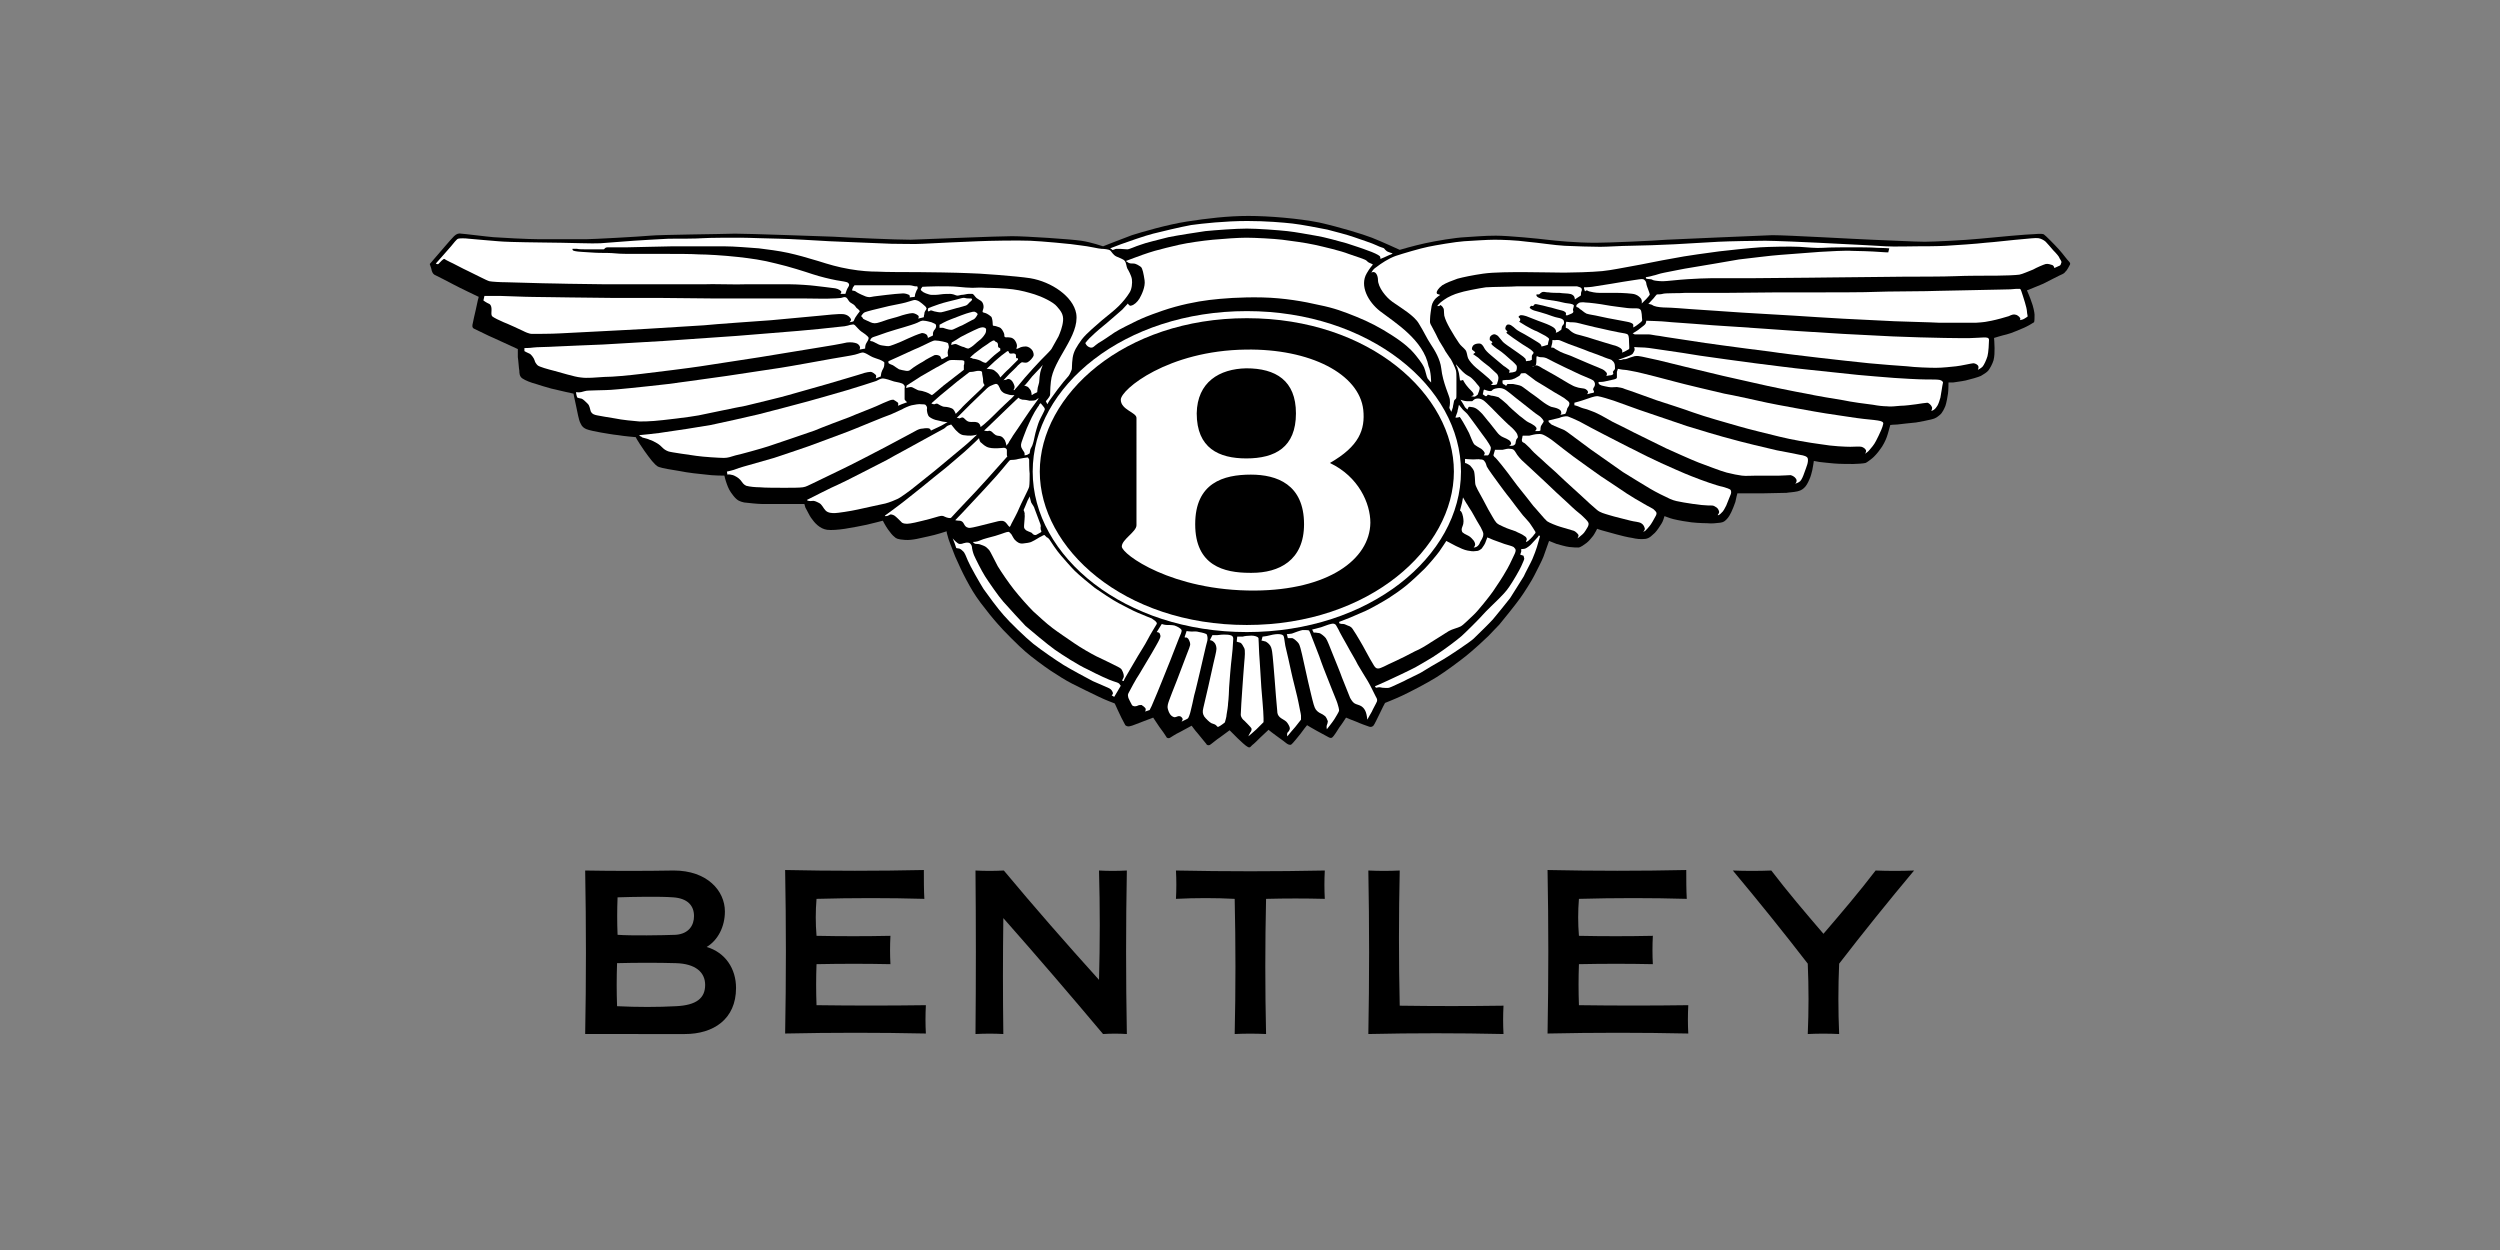 <?xml version="1.0" encoding="UTF-8" standalone="no"?>
<!-- Generator: Adobe Illustrator 21.1.0, SVG Export Plug-In . SVG Version: 6.00 Build 0)  -->

<svg
   xmlns:dc="http://purl.org/dc/elements/1.1/"
   xmlns:cc="http://creativecommons.org/ns#"
   xmlns:rdf="http://www.w3.org/1999/02/22-rdf-syntax-ns#"
   xmlns:svg="http://www.w3.org/2000/svg"
   xmlns="http://www.w3.org/2000/svg"
   xmlns:sodipodi="http://sodipodi.sourceforge.net/DTD/sodipodi-0.dtd"
   xmlns:inkscape="http://www.inkscape.org/namespaces/inkscape"
   version="1.1"
   id="Layer_1"
   x="0px"
   y="0px"
   viewBox="0 0 120 60"
   enable-background="new 0 0 324 161.5"
   xml:space="preserve"
   sodipodi:docname="bentley-ar21.svg"
   width="120"
   height="60"
   inkscape:version="0.92.2 5c3e80d, 2017-08-06"><rect x="0" y="0" width="120" height="60" fill="#808080" stroke="none"/><defs
     id="defs157" /><sodipodi:namedview
     pagecolor="#ffffff"
     bordercolor="#666666"
     borderopacity="1"
     objecttolerance="10"
     gridtolerance="10"
     guidetolerance="10"
     inkscape:pageopacity="0"
     inkscape:pageshadow="2"
     inkscape:window-width="1440"
     inkscape:window-height="799"
     id="namedview155"
     showgrid="false"
     inkscape:zoom="1.4142136"
     inkscape:cx="162"
     inkscape:cy="80.75"
     inkscape:window-x="0"
     inkscape:window-y="1"
     inkscape:window-maximized="1"
     inkscape:current-layer="Layer_1" /><g
     id="g152"
     transform="matrix(0.243,0,0,0.243,20.628,10.389)"><path
       d="m 48.1,134.5 c 2.8,0.2 4.1,1.6 4.1,3.7 0,1.8 -1,3.5 -3.6,3.7 -2.6,0.1 -8.8,0.2 -11.5,0 -0.1,-2.4 -0.1,-4.9 0,-7.4 3.1,-0.1 8.4,-0.2 11,0 m 0.5,13 c 3.9,0.1 5.8,1.8 5.8,4.3 0,2.6 -1.7,4 -5.7,4.2 -3.6,0.2 -7.8,0.2 -11.7,0 -0.1,-2.9 -0.1,-5.5 0,-8.5 3.9,-0.1 8.2,-0.1 11.6,0 m -17.9,14 c 0.2,-10.6 0.2,-21.4 0,-32.3 5.5,0.1 11.8,0.1 17.5,0 6.6,0 10.1,4 10.1,8.1 0,3 -1.4,5.7 -3.6,7 3.7,1.1 5.8,4.3 5.8,8.1 0,6.2 -4.5,9.1 -10.1,9.1 z"
       id="path2"
       inkscape:connector-curvature="0"
       style="clip-rule:evenodd;fill-rule:evenodd" /><path
       d="m 212.1,155.9 c -0.1,1.9 -0.1,3.7 0,5.6 -8.9,-0.2 -17.8,-0.2 -26.7,0 0.2,-10.8 0.2,-21.5 0,-32.3 2.1,0.1 4.1,0.1 6.2,0 -0.2,8.9 -0.2,17.8 0,26.7 6.8,0.1 13.7,0.1 20.5,0"
       id="path4"
       inkscape:connector-curvature="0"
       style="clip-rule:evenodd;fill-rule:evenodd" /><path
       d="m 113.4,129.2 c 6,7.2 12.3,14.4 18.8,21.6 0.2,-7.2 0.2,-14.4 0,-21.6 1.8,0.1 3.6,0.1 5.5,0 -0.2,10.6 -0.2,21.4 0,32.3 -1.6,-0.1 -3.1,-0.1 -4.7,0 -6.3,-7.5 -12.9,-15.2 -19.7,-22.9 -0.1,7.6 -0.1,15.3 0,22.9 -1.8,-0.1 -3.6,-0.1 -5.5,0 0.1,-10.8 0.1,-21.5 0,-32.3 1.8,0.1 3.7,0.1 5.6,0"
       id="path6"
       inkscape:connector-curvature="0"
       style="clip-rule:evenodd;fill-rule:evenodd" /><path
       d="m 97.7,134.8 c -7,-0.2 -14.1,-0.2 -21.3,0 -0.2,2.4 -0.2,4.9 0,7.3 4.8,0.1 9.7,0.1 14.6,0 -0.1,1.9 -0.1,3.8 0,5.6 -4.8,-0.1 -9.6,-0.1 -14.6,0 -0.1,2.7 -0.1,5.4 0,8.1 7.2,0.1 14.4,0.1 21.6,0 -0.1,1.9 -0.1,3.8 0,5.6 -9.3,-0.2 -18.5,-0.2 -27.8,0 0.2,-10.8 0.2,-21.5 0,-32.3 9.2,0.2 18.4,0.2 27.4,0 0,2 0,3.9 0.1,5.7"
       id="path8"
       inkscape:connector-curvature="0"
       style="clip-rule:evenodd;fill-rule:evenodd" /><path
       d="m 272.2,161.5 c 0.2,-4.6 0.2,-9.2 0,-13.9 -4.7,-6.1 -9.7,-12.3 -14.8,-18.4 2.5,0.1 5.1,0.1 7.6,0 3.2,4.2 6.7,8.3 10.3,12.5 3.6,-4.2 7.1,-8.3 10.3,-12.5 2.5,0.1 5.1,0.1 7.6,0 -5.1,6.1 -10.1,12.3 -14.8,18.4 -0.2,4.6 -0.2,9.3 0,13.9 -2.1,-0.1 -4.2,-0.1 -6.2,0"
       id="path10"
       inkscape:connector-curvature="0"
       style="clip-rule:evenodd;fill-rule:evenodd" /><path
       d="m 248.3,134.8 c -7,-0.2 -14.1,-0.2 -21.3,0 -0.2,2.4 -0.2,4.9 0,7.3 4.8,0.1 9.7,0.1 14.6,0 -0.1,1.9 -0.1,3.8 0,5.6 -4.8,-0.1 -9.7,-0.1 -14.6,0 -0.1,2.7 -0.1,5.4 0,8.1 7.2,0.1 14.4,0.1 21.6,0 -0.1,1.9 -0.1,3.8 0,5.6 -9.3,-0.2 -18.5,-0.2 -27.8,0 0.2,-10.8 0.2,-21.5 0,-32.3 9.2,0.2 18.4,0.2 27.4,0 0,2 0,3.9 0.1,5.7"
       id="path12"
       inkscape:connector-curvature="0"
       style="clip-rule:evenodd;fill-rule:evenodd" /><path
       d="m 159,161.5 c 0.2,-8.8 0.2,-17.7 0,-26.7 -3.8,-0.2 -7.7,-0.2 -11.6,0 0.1,-1.9 0.1,-3.7 0,-5.6 9.8,0.2 19.6,0.2 29.4,0 -0.1,1.9 -0.1,3.7 0,5.6 -3.9,-0.1 -7.7,-0.1 -11.6,0 -0.2,8.9 -0.2,17.8 0,26.7 -2.1,-0.1 -4.2,-0.1 -6.2,0"
       id="path14"
       inkscape:connector-curvature="0"
       style="clip-rule:evenodd;fill-rule:evenodd" /><path
       d="M 0,9.4 C 0,9.4 2.4,6.6 3.1,5.8 3.8,5 4.3,4.4 4.8,3.9 5.3,3.4 5.8,3.3 6.2,3.4 c 0.4,0 5.1,0.6 6.4,0.7 1.3,0.1 6.8,0.4 9,0.4 2.2,0 8.1,0 9.3,0 C 32.1,4.5 41.4,4 43.5,3.8 45.6,3.6 57.4,3.5 60.3,3.4 63.2,3.4 76.4,3.9 79.7,4 83,4.2 92,4.6 95,4.6 c 3,-0.1 17.2,-0.7 20,-0.7 2.8,0 11.7,0.6 13.7,0.9 2,0.3 4.3,1.1 4.3,1.1 0,0 3.8,-1.5 5.7,-2.2 1.9,-0.6 7,-2.1 10.9,-2.7 3.9,-0.6 8,-1.1 12.1,-1.1 4.1,0 10,0.5 14,1.3 4,0.9 8.6,2.3 10.4,3 1.8,0.7 5.5,2.4 5.5,2.4 0,0 2.7,-0.8 5,-1.3 2.3,-0.5 5.9,-1.1 7.9,-1.2 2,-0.1 3.6,-0.3 6.1,-0.3 2.5,0 8.5,0.6 10.1,0.8 1.7,0.2 5.6,0.6 9.6,0.6 2.7,0 11.5,-0.4 14,-0.6 2.5,-0.1 17.8,-0.8 20.9,-0.9 3.1,0 16.9,0.8 19.7,0.9 2.8,0.1 8.6,0.4 10.4,0.4 1.8,0 7.9,-0.3 10.9,-0.6 3,-0.3 9.6,-0.9 10.7,-0.9 1.2,-0.1 1.8,-0.1 2,0.1 0.2,0.1 2.1,2 2.9,2.9 0.8,0.9 1.6,2 1.9,2.3 0.3,0.3 0.4,0.5 0.3,0.7 -0.1,0.2 -0.6,1.2 -0.9,1.4 -0.2,0.3 -0.4,0.4 -0.6,0.5 -0.3,0.1 -3,1.5 -3.8,1.9 -0.9,0.4 -3.2,1.3 -3.2,1.3 0,0 0.7,1.6 0.9,2.3 0.3,0.7 0.6,2.1 0.6,2.5 0,0.4 0,1.4 -0.1,1.5 -0.1,0.1 -1.5,0.9 -2,1.1 -0.5,0.2 -2.5,1.1 -3.4,1.3 -0.9,0.2 -2.5,0.7 -2.5,0.7 0,0 0.1,1.2 0.1,2 0,0.8 0,1.6 -0.2,2.4 -0.2,0.7 -0.7,1.6 -1,2 -0.3,0.4 -1,0.8 -1.5,1.1 -0.4,0.2 -2.1,0.7 -3,0.9 -0.9,0.2 -2,0.3 -2.5,0.4 -0.5,0 -0.9,0 -0.9,0 0,0 0,1.5 -0.1,2.2 -0.1,0.7 -0.3,1.8 -0.5,2.4 -0.2,0.5 -0.6,1.4 -1.1,1.8 -0.5,0.4 -0.8,0.7 -1.7,0.9 -0.8,0.2 -1.9,0.4 -3,0.6 -1,0.1 -3,0.3 -3.7,0.4 -0.7,0 -1.4,0.1 -1.4,0.1 0,0 -0.5,1.9 -0.7,2.4 -0.2,0.6 -0.8,1.8 -1.3,2.4 -0.4,0.6 -1.2,1.5 -1.6,1.8 -0.4,0.3 -1,0.8 -1.3,0.9 -0.3,0.1 -1.8,0.2 -2.4,0.2 -0.7,0 -2.8,0 -3.8,-0.1 -1,-0.1 -2.2,-0.2 -2.9,-0.3 -0.6,-0.1 -1.1,-0.2 -1.1,-0.2 0,0 -0.2,1.4 -0.3,1.8 -0.1,0.4 -0.3,1.3 -0.6,1.9 -0.3,0.7 -0.6,1.2 -0.9,1.5 -0.3,0.3 -0.6,0.6 -1.4,0.8 -0.9,0.2 -1.7,0.2 -2.2,0.3 -0.5,0 -3.9,0.1 -4.8,0.1 -0.9,0 -2.6,0 -3.3,0 -0.6,0 -1.6,0 -1.6,0 0,0 -0.3,1.1 -0.4,1.7 -0.2,0.6 -0.6,1.6 -0.8,2 -0.2,0.4 -0.5,1 -0.9,1.4 -0.4,0.4 -0.6,0.6 -1.3,0.7 -0.8,0.1 -1.7,0.2 -2.6,0.1 -0.9,0 -3,-0.1 -3.9,-0.3 -0.9,-0.1 -2.9,-0.5 -3.4,-0.7 -0.6,-0.2 -1.1,-0.4 -1.1,-0.4 0,0 -0.3,1.1 -0.6,1.5 -0.3,0.5 -0.9,1.4 -1.3,1.8 -0.5,0.4 -1,1.1 -1.9,1.2 -0.9,0.1 -1.8,0 -2.6,-0.2 -0.8,-0.1 -2.4,-0.5 -3.1,-0.7 -0.7,-0.2 -2.5,-0.7 -2.9,-0.8 -0.4,-0.1 -0.9,-0.3 -0.9,-0.3 0,0 -0.5,1 -0.8,1.4 -0.3,0.4 -0.9,1.1 -1.3,1.4 -0.4,0.3 -1.2,0.9 -1.6,0.9 -0.4,0 -1,0 -1.8,-0.1 -0.8,-0.1 -1.7,-0.4 -2.5,-0.6 -0.8,-0.3 -1.5,-0.6 -1.5,-0.6 0,0 -0.9,2.5 -1.1,3.1 -0.2,0.6 -1.4,2.9 -1.8,3.7 -0.3,0.7 -2.2,3.7 -2.8,4.5 -0.7,1 -3.5,4.5 -4.1,5.2 -0.7,0.7 -1.6,1.7 -2.2,2.3 -0.6,0.6 -3.1,2.9 -4.5,4 -1.4,1.1 -3.8,2.9 -5.7,4.1 -1.9,1.2 -5.4,3 -6.9,3.7 -1.5,0.7 -3.3,1.4 -3.3,1.4 0,0 -0.7,1.3 -1.1,2.2 -0.4,0.8 -1,2.1 -1.2,2.3 -0.2,0.2 -0.5,0.3 -0.8,0.2 -0.3,-0.1 -2,-0.7 -2.6,-1 -0.6,-0.2 -2,-0.8 -2,-0.8 0,0 -0.9,1.4 -1.3,1.9 -0.3,0.5 -1.2,1.9 -1.4,2 -0.2,0.2 -0.5,0.1 -0.7,0 -0.2,-0.1 -2,-1.1 -2.4,-1.3 -0.4,-0.2 -1.9,-1.1 -1.9,-1.1 0,0 -0.9,1.1 -1.3,1.7 -0.4,0.5 -1.6,2 -1.8,2.1 -0.1,0.1 -0.3,0.1 -0.6,0 -0.3,-0.1 -0.8,-0.6 -1.4,-1 -0.6,-0.4 -1.6,-1.2 -1.9,-1.4 -0.3,-0.2 -0.6,-0.5 -0.6,-0.5 0,0 -1.2,1.1 -1.6,1.5 -0.4,0.4 -1.4,1.4 -1.6,1.5 -0.1,0.1 -0.4,0.4 -0.4,0.4 0,0 -0.2,0.2 -0.5,0 -0.3,-0.1 -1.5,-1.2 -2,-1.7 -0.4,-0.4 -1.6,-1.6 -1.6,-1.6 0,0 -1.5,1.1 -1.9,1.4 -0.5,0.3 -1.8,1.4 -2,1.5 -0.2,0.1 -0.6,0.1 -0.7,-0.2 -0.2,-0.3 -1.6,-1.9 -1.8,-2.2 -0.3,-0.3 -1.1,-1.4 -1.1,-1.4 0,0 -1.7,0.9 -2.4,1.3 -0.7,0.3 -1.7,1 -1.9,1.1 -0.2,0.1 -0.6,0.1 -0.7,-0.2 -0.1,-0.2 -1,-1.5 -1.4,-2 -0.4,-0.6 -1.2,-1.8 -1.2,-1.8 0,0 -1.6,0.6 -2.1,0.8 -0.6,0.2 -2.2,0.9 -2.5,0.9 -0.3,0.1 -0.7,0 -0.9,-0.2 -0.2,-0.3 -1.3,-2.5 -1.5,-3 -0.2,-0.5 -0.6,-1.3 -0.6,-1.3 0,0 -1.9,-0.7 -3.1,-1.3 -1.3,-0.6 -4.1,-2 -5.3,-2.6 -1.2,-0.6 -3.1,-1.8 -4.3,-2.6 -1.2,-0.8 -3.9,-2.8 -4.9,-3.7 -1.1,-0.9 -4.7,-4.5 -5.5,-5.5 -0.9,-1 -2.2,-2.6 -3.4,-4.2 -1.2,-1.6 -2,-3 -2.8,-4.5 -0.8,-1.5 -1.4,-2.8 -2.2,-4.6 -0.7,-1.8 -1.4,-3.5 -1.5,-4.1 -0.2,-0.6 -0.2,-0.9 -0.2,-0.9 0,0 -2.1,0.7 -3.6,1 C 97,63.5 95.4,64 93.9,63.9 92.4,63.8 92.1,63.6 91.8,63.3 91.4,63 91,62.5 90.5,61.8 c -0.5,-0.7 -1,-1.7 -1,-1.7 0,0 -2.3,0.6 -3.2,0.8 -0.9,0.2 -3,0.6 -4.3,0.8 -1.3,0.2 -2.7,0.3 -3.5,0.2 C 77.8,61.8 77.2,61.5 76.6,61 75.9,60.4 75.7,60 75.3,59.5 75,59.1 74.4,57.8 74.2,57.5 74.1,57.2 74,56.8 74,56.8 c 0,0 -2.7,0 -3.3,0 -0.7,0 -4.3,0 -5.1,0 -0.7,0 -2.7,-0.2 -3.5,-0.3 -0.8,-0.2 -1.3,-0.3 -2.1,-1.3 -0.8,-1 -1,-1.5 -1.3,-2.3 -0.3,-0.8 -0.5,-1.7 -0.5,-1.7 0,0 -2.3,0 -3.6,-0.2 -1.2,-0.1 -3.8,-0.4 -5.2,-0.7 -1.4,-0.2 -3.6,-0.6 -4.1,-0.8 -0.6,-0.2 -0.9,-0.7 -1.4,-1.2 -0.5,-0.6 -1,-1.3 -1.5,-2 -0.5,-0.7 -1.4,-2.1 -1.5,-2.3 -0.1,-0.2 -0.2,-0.4 -0.2,-0.4 0,0 -2.4,-0.2 -3.5,-0.4 -1.1,-0.1 -2.6,-0.4 -3.3,-0.5 -0.7,-0.1 -2.6,-0.5 -3,-0.7 -0.4,-0.2 -0.8,-0.4 -1.1,-1.1 -0.4,-0.7 -0.6,-2.2 -0.9,-3.5 -0.3,-1.3 -0.5,-2.4 -0.5,-2.4 0,0 -2.8,-0.6 -4.4,-1 -1.5,-0.4 -2,-0.6 -3,-0.9 -1.1,-0.3 -2.1,-0.7 -2.7,-1.1 -0.6,-0.4 -0.6,-1.1 -0.6,-1.5 -0.1,-0.4 -0.2,-2.2 -0.3,-2.7 0,-0.5 0,-1.6 0,-1.6 0,0 -3.9,-1.8 -4.8,-2.2 C 11.6,23.6 9.3,22.4 8.8,22.2 8.3,22 8.4,21.5 8.5,21.1 c 0.1,-0.4 0.4,-2 0.6,-2.7 0.2,-0.8 0.4,-2 0.5,-2.2 0,-0.2 0.1,-0.3 0.1,-0.3 0,0 -4,-1.9 -4.9,-2.4 C 3.9,13 1.3,11.7 0.9,11.5 0.6,11.3 0.4,10.9 0.3,10.3 0.1,9.7 0,9.4 0,9.4"
       id="path16"
       inkscape:connector-curvature="0"
       style="clip-rule:evenodd;fill-rule:evenodd" /><path
       d="m 122.7,32.6 c 0.4,-4.3 5.7,-9 5,-13.4 -0.6,-3.4 -4.9,-6.3 -9.1,-7 -2.5,-0.4 -10.5,-1 -12.3,-1 -2.2,-0.1 -8,-0.2 -9.8,-0.2 -1.8,0 -6.6,0 -8.1,-0.1 -1.4,0 -3.2,-0.1 -5.5,-0.5 C 80.6,10 78.9,9.5 76.7,8.8 74.4,8.1 72.6,7.6 70.8,7.2 69,6.8 66.6,6.5 65,6.3 63.4,6.2 60.3,5.9 58,5.9 c -2.3,0 -8.1,0 -9.9,0 -1.8,0 -7.6,0.2 -9.1,0.2 -1.5,0 -3.1,0 -3.8,0 -0.7,0 -0.6,0.4 -0.9,0.4 -0.3,0 -2.1,0 -3.1,0 -1,0 -1.7,0 -2.1,-0.1 -0.3,0 -0.9,0 -0.9,0 0,0 -0.1,0.3 0.3,0.4 0.3,0.1 1.2,0.2 1.5,0.2 0.3,0 2.7,0.2 3.5,0.2 0.8,0 2.3,0 3.2,0.1 0.9,0.1 2.5,0.1 3.6,0.1 1.1,0 5.4,0 6.9,0 1.6,0 4.5,0 6,0.1 1.5,0 4.9,0.2 7.6,0.5 2.7,0.3 4.9,0.6 7.6,1.3 2.6,0.6 5.7,1.6 7.2,2.1 1.5,0.5 3.6,1 4.7,1.2 1.1,0.2 2.1,0.3 2.3,0.5 0.3,0.2 0.3,0.5 0.1,0.8 -0.2,0.3 -0.3,0.5 -0.4,0.8 -0.1,0.3 -0.2,0.6 -0.2,0.6 h -1 c 0,0 0.2,-0.2 0.2,-0.4 0,-0.2 -0.6,-0.6 -1.2,-0.7 -0.6,-0.1 -3.3,-0.4 -4.1,-0.5 -0.7,-0.1 -3.4,-0.3 -4.9,-0.3 -1.5,0 -7.2,0 -8.7,0 -1.5,0.1 -6.9,-0.1 -8.2,0 -1.4,0 -6.1,0 -7.4,0 -1.3,0 -4.3,0 -5.5,0 -1.2,0 -5.3,0 -6.7,0 -1.4,0 -6.3,-0.1 -7.3,-0.1 -0.9,0 -3.6,-0.1 -5,-0.1 C 21,13.2 16.4,13 15.1,13 13.9,13 12.3,12.9 11.8,12.8 11.3,12.7 8.7,11.3 7.6,10.8 6.5,10.3 4.5,9.2 4,9 3.6,8.8 3,8.5 2.9,8.4 2.7,8.3 2,9.1 1.8,9.3 c -0.2,0.3 -0.6,0 -0.6,0 0,0 2.5,-2.8 3,-3.4 C 4.7,5.3 5.3,4.5 5.6,4.4 5.9,4.3 7,4.3 7.7,4.4 c 0.7,0.1 4.9,0.4 5.8,0.5 0.8,0.1 4.5,0.2 5.4,0.2 1,0 5.6,0.1 7.1,0.1 1.5,0 6.3,0.2 7.7,0.1 1.4,-0.1 5.4,-0.4 6.6,-0.5 1.2,-0.1 5.1,-0.3 6.9,-0.4 1.8,0 5.5,0 6.7,-0.1 1.2,-0.1 5.8,-0.1 7.5,-0.1 1.6,0 6.2,0.2 7.7,0.2 1.5,0 8.2,0.4 9.9,0.5 1.7,0.1 10.3,0.4 12.2,0.5 1.9,0 4.7,0.1 6.2,0 1.5,-0.1 8.7,-0.4 10.9,-0.5 2.2,-0.1 7.9,-0.2 10.3,-0.1 2.3,0.1 7.9,0.6 9.8,0.9 1.9,0.2 3.8,0.7 4.3,0.7 0.5,0 1.4,0.1 1.7,0.3 0.3,0.3 0.6,0.9 1.2,1.2 0.6,0.3 1.4,0.5 1.7,0.9 0.3,0.4 0.3,1.1 0.5,1.5 0.2,0.3 0.8,1.4 0.9,2.1 0.1,0.7 0,2 -0.5,2.7 -0.5,0.8 -1.2,1.7 -2.1,2.6 -0.9,0.9 -2.1,1.8 -3.3,2.8 -1.1,1 -3,2.5 -4,3.8 -1,1.4 -1.6,2.3 -1.8,3.6 -0.2,1.4 -0.1,2.2 -0.2,2.4 -0.1,0.2 -0.3,0.8 -0.6,1.2 -0.3,0.3 -1.7,2 -2.2,2.7 -0.5,0.7 -1.4,1.9 -1.6,2.2 -0.2,0.3 -0.4,0.7 -0.4,0.7 l -0.3,-0.6 c 0,0 0.7,-0.8 0.8,-1.1 0.1,-0.1 0,-1.1 0.2,-2.8"
       id="path18"
       inkscape:connector-curvature="0"
       style="clip-rule:evenodd;fill:#ffffff;fill-rule:evenodd" /><path
       d="m 10.6,16.6 0.2,-0.9 c 0,0 2.4,0 3.1,0 0.7,0 5,0.2 6.5,0.2 1.5,0 6.2,0.1 7.3,0.1 1.1,0 7.4,0.1 8.8,0.1 1.4,0 8,0 9.3,0 1.4,0 8.9,0.1 10.1,0.1 1.2,0 7.4,0 8.8,0 1.5,0 7.7,0 9.1,0 1.4,0 5,0.1 5.8,0 0.8,0 1.4,-0.1 1.6,-0.1 0.2,0 0.7,-0.3 1,-0.1 0.3,0.1 0.4,0.5 0.6,0.7 0.1,0.2 0.4,0.4 0.6,0.5 0.2,0.1 0.5,0.3 0.7,0.6 0.2,0.3 0.2,0.3 0.5,0.5 0.3,0.3 0.4,0.4 0.3,0.5 -0.1,0.1 -0.6,0.8 -0.8,1.1 -0.2,0.3 -0.3,0.7 -0.4,0.8 -0.1,0.1 -0.8,0.2 -0.8,0.2 0,0 0.4,-0.3 0.3,-0.6 -0.1,-0.3 -0.6,-0.9 -1.5,-1 -1,-0.1 -3.5,0.2 -4.6,0.3 -1.1,0.1 -8.5,0.8 -9.7,0.9 -1.3,0.1 -11.5,0.8 -13.2,1 -1.7,0.1 -9.8,0.6 -11.3,0.7 -1.5,0.1 -7.6,0.4 -9.4,0.5 -1.9,0.1 -6.2,0.3 -7.8,0.4 -1.6,0.1 -4.9,0.1 -5.5,0.1 -0.6,0 -1.4,-0.4 -1.8,-0.6 -0.4,-0.2 -3,-1.4 -3.8,-1.7 -0.7,-0.3 -2,-0.9 -2.3,-1.2 -0.2,-0.3 -0.1,-0.8 -0.1,-1.2 0,-0.4 0,-0.9 -0.4,-1.2 -0.7,-0.3 -1.2,-0.7 -1.2,-0.7"
       id="path20"
       inkscape:connector-curvature="0"
       style="clip-rule:evenodd;fill:#ffffff;fill-rule:evenodd" /><path
       d="M 18.7,26.6 V 26 c 0,0 1.1,0 1.7,-0.1 0.6,-0.1 2.9,-0.1 4.4,-0.2 1.5,-0.1 7.5,-0.3 9.4,-0.4 1.9,-0.1 10.4,-0.6 12,-0.7 1.6,-0.1 12.8,-0.9 14.4,-1 1.6,-0.1 10.8,-0.9 12.3,-1 1.5,-0.1 6.3,-0.6 8,-0.8 1.7,-0.1 2,-0.4 2.3,-0.4 0.3,0 0.5,-0.2 0.8,0.1 0.3,0.3 0.9,1 1.2,1.2 0.3,0.2 1.4,0.9 1.5,1.3 0,0.3 -0.3,0.8 -0.5,1.1 -0.2,0.3 -0.2,1 -0.2,1 l -1.1,0.2 c 0,0 0.1,-0.2 0.1,-0.4 0,-0.2 -0.2,-0.6 -0.6,-0.8 -0.5,-0.2 -1.2,-0.3 -2,-0.2 -0.8,0.2 -4.2,0.8 -5.6,1 -1.4,0.2 -9.6,1.6 -11.6,1.9 -2,0.3 -9.8,1.5 -11.7,1.8 -1.9,0.3 -9.1,1.2 -11.7,1.5 -2.5,0.3 -5.6,0.6 -7.3,0.6 -1.7,0.1 -3.4,0.3 -4.7,0.1 -1.2,-0.1 -4,-1 -5.2,-1.3 -1.2,-0.3 -3,-0.8 -3.3,-1.1 -0.3,-0.3 -0.5,-0.6 -0.6,-1 -0.1,-0.4 -0.7,-1.2 -1,-1.3 -0.3,-0.1 -1,-0.5 -1,-0.5"
       id="path22"
       inkscape:connector-curvature="0"
       style="clip-rule:evenodd;fill:#ffffff;fill-rule:evenodd" /><path
       d="m 28.9,34.7 c 0,0 0.5,0.1 1,0 0.5,-0.1 0.9,-0.3 1.5,-0.3 0.6,0 2.4,-0.1 3.4,-0.1 1,0 3.9,-0.3 4.9,-0.4 1,-0.1 5.8,-0.6 7.4,-0.8 1.6,-0.2 10.2,-1.4 11.6,-1.6 1.4,-0.2 8.6,-1.3 10.6,-1.6 2,-0.3 8.5,-1.5 10.2,-1.8 1.7,-0.3 3.7,-0.6 4.5,-0.8 0.8,-0.2 1.3,-0.5 1.7,-0.4 0.4,0.1 0.9,0.4 1.4,0.7 0.5,0.3 1.3,0.5 1.8,0.7 0.4,0.2 0.9,0.4 0.9,0.6 0,0.2 0,0.8 -0.2,1.1 -0.2,0.3 -0.3,0.6 -0.4,0.9 -0.1,0.4 -0.1,0.7 -0.1,0.7 l -1,0.4 c 0,0 0.2,-0.5 0,-0.7 -0.2,-0.2 -0.7,-0.6 -1,-0.6 -0.3,0 -0.8,0.1 -1.2,0.2 -0.5,0.2 -6.7,2 -7.7,2.3 l -7.4,2.1 c -0.9,0.3 -6.8,1.7 -8.4,2.1 -1.7,0.3 -7.8,1.6 -9.3,1.9 -1.5,0.3 -7.3,1 -8.8,1.1 -1.5,0.1 -1.7,0.1 -2.9,0.1 -1.2,-0.1 -3.4,-0.3 -4.8,-0.6 -1.4,-0.2 -2.9,-0.5 -3.5,-0.6 -0.5,-0.1 -1,-0.2 -1.3,-0.8 -0.2,-0.6 -0.2,-1.1 -0.6,-1.5 -0.4,-0.4 -0.9,-0.9 -1.2,-1 -0.3,-0.1 -0.8,-0.1 -0.9,-0.3 -0.2,-0.6 -0.2,-1 -0.2,-1"
       id="path24"
       inkscape:connector-curvature="0"
       style="clip-rule:evenodd;fill:#ffffff;fill-rule:evenodd" /><path
       d="m 41.4,43.2 c 0,0 4.2,-0.4 5.1,-0.6 0.9,-0.1 7.4,-1.1 9,-1.4 1.5,-0.3 8.2,-1.8 9.4,-2.1 1.2,-0.3 8.5,-2.2 9.9,-2.6 1.5,-0.4 6.3,-1.8 7.7,-2.2 1.3,-0.4 5.2,-1.6 5.7,-1.8 0.4,-0.2 0.9,-0.5 1.3,-0.5 0.4,0 1.7,0.4 2.2,0.6 0.5,0.1 1.7,0.3 1.9,0.6 0.2,0.2 0.3,0.4 0.2,0.7 0,0.3 0,2 0,2.2 0,0.2 0.5,0.6 0.5,0.6 l -1.1,0.4 c -0.2,0.1 -0.7,0.3 -0.7,0.3 0,0 0.1,-0.5 0,-0.6 -0.1,-0.1 -0.7,-0.5 -0.9,-0.6 -0.2,0 -0.4,0 -0.9,0.2 -0.5,0.2 -1.7,0.7 -2.3,1 -0.6,0.3 -4.3,1.7 -5.4,2.2 -1.1,0.4 -5.6,2.1 -7,2.7 -1.4,0.5 -7.9,2.7 -9.1,3.1 -1.2,0.4 -5.5,1.6 -6.5,1.8 -1,0.3 -1.5,0.5 -2.3,0.5 -0.8,0 -4.1,-0.2 -5.4,-0.4 C 51.4,47.1 47.6,46.6 47.1,46.4 46.6,46.2 46.3,46 46,45.7 45.7,45.4 45.4,45.1 44.9,44.8 44.4,44.5 43.8,44.2 43.4,44.1 43,43.9 42.8,43.9 42.5,43.8 42.2,43.7 41.9,43.7 41.8,43.5 41.4,43.4 41.4,43.2 41.4,43.2"
       id="path26"
       inkscape:connector-curvature="0"
       style="clip-rule:evenodd;fill:#ffffff;fill-rule:evenodd" /><path
       d="m 58.7,50.4 c 0,0 1.4,-0.3 1.8,-0.5 0.4,-0.2 2.6,-0.8 3.3,-1 0.7,-0.2 3.2,-0.9 4.2,-1.2 1,-0.3 5.9,-2 6.8,-2.3 0.9,-0.3 6.7,-2.5 7.8,-2.9 1.1,-0.4 7.5,-3.1 8.5,-3.4 0.9,-0.4 1.8,-0.8 2.2,-1 0.3,-0.2 1.4,-0.7 1.9,-0.8 0.5,-0.1 1.5,-0.3 1.9,-0.2 0.4,0 0.8,0 0.9,0.2 0.2,0.2 0.3,0.5 0.2,0.8 0,0.3 0.1,1.2 0.5,1.5 0.4,0.3 1,0.6 1.7,0.7 0.7,0.2 1.3,0.3 1.5,0.3 0.2,0 0.4,0 0.4,0 0,0 -1.3,0.8 -1.6,0.9 L 99,42.3 c 0,0 -0.1,-0.3 -0.3,-0.4 -0.2,-0.1 -0.8,-0.1 -1.3,0 -0.5,0 -1,0.2 -1.5,0.5 -0.5,0.3 -4.9,2.6 -5.8,3.1 -0.9,0.5 -7.7,4 -8.6,4.4 -0.9,0.4 -5.3,2.6 -6,2.9 -0.7,0.3 -1.1,0.6 -1.8,0.7 -0.7,0.1 -2.2,0.1 -3.6,0.1 -1.4,0 -4,0 -4.9,-0.1 -0.8,0 -2,-0.1 -2.7,-0.3 C 61.9,52.9 61.8,52.6 61.4,52.1 61,51.6 60.2,51.2 59.9,51.1 59.6,51 59,50.9 58.8,51 c 0,0 -0.1,-0.6 -0.1,-0.6"
       id="path28"
       inkscape:connector-curvature="0"
       style="clip-rule:evenodd;fill:#ffffff;fill-rule:evenodd" /><path
       d="m 74.5,56 c 0,0 5.3,-2.7 6.1,-3 0.8,-0.3 8.7,-4.4 9.7,-4.9 1,-0.6 6.8,-3.7 8,-4.4 1.2,-0.7 3,-1.6 3.3,-1.8 0.3,-0.2 0.5,-0.5 0.8,-0.6 0.3,-0.1 0.6,-0.2 0.6,-0.2 0,0 0.5,0.6 0.8,1 0.3,0.3 0.9,1 1.6,1.1 0.7,0.1 1,0.1 1.5,0.1 0.4,0 1.2,-0.2 1.2,-0.2 0,0 -1.9,1.8 -2.3,2.1 -0.3,0.3 -4.5,3.7 -5.4,4.5 -0.8,0.7 -3.9,3.1 -4.6,3.7 -0.7,0.6 -2.9,2.2 -3.4,2.4 -0.4,0.2 -1.6,0.7 -2.4,0.9 -0.8,0.2 -4.3,0.9 -5.5,1.2 -1.3,0.3 -4,0.7 -4.5,0.7 -0.5,0 -1.3,0 -1.8,-0.5 -0.5,-0.5 -0.7,-1.2 -1.3,-1.5 -0.6,-0.3 -1,-0.5 -1.4,-0.4 -0.9,0.1 -1,-0.2 -1,-0.2"
       id="path30"
       inkscape:connector-curvature="0"
       style="clip-rule:evenodd;fill:#ffffff;fill-rule:evenodd" /><path
       d="m 89.9,59.1 c 0,0 2.9,-2.1 3.5,-2.6 0.6,-0.5 3.2,-2.5 3.9,-3.1 0.7,-0.6 3.7,-3 4.7,-3.8 0.9,-0.8 3.7,-3.1 4.4,-3.8 0.7,-0.6 2.1,-2 2.1,-2 0,0 0.1,0.6 0.3,0.8 0.3,0.2 0.6,0.6 1.2,0.9 0.6,0.3 1.4,0.3 2,0.3 0.6,0 1.2,-0.1 1.4,-0.1 0.2,0 0.6,0.1 0.6,0.5 0,0.4 0,0.7 0,0.9 0,0.2 0.1,0.3 0.1,0.3 l -4.2,4.7 c -0.8,0.9 -3.2,3.5 -4,4.3 -0.8,0.8 -2.7,2.9 -2.9,3.1 -0.2,0.2 -0.9,0 -1.3,-0.2 -0.5,-0.3 -1,-0.1 -1.7,0.1 -0.6,0.2 -1.8,0.5 -2.6,0.7 -0.7,0.2 -2.5,0.6 -3,0.6 -0.5,0 -1,0 -1.3,-0.4 -0.3,-0.3 -1,-1 -1.3,-1.2 -0.3,-0.2 -0.8,-0.3 -0.9,-0.2 -0.1,0.1 -0.9,0.5 -1,0.2"
       id="path32"
       inkscape:connector-curvature="0"
       style="clip-rule:evenodd;fill:#ffffff;fill-rule:evenodd" /><path
       d="m 103.8,60 c 0,0 2.8,-2.9 3.4,-3.6 0.6,-0.6 4,-4.3 4.7,-5.1 0.7,-0.8 1.9,-2.2 2.2,-2.6 0.3,-0.4 0.5,-0.6 0.7,-0.6 0.1,0 0.9,0 1.5,-0.2 0.6,-0.1 1.6,-0.3 1.8,-0.3 0.2,0.1 0.2,0.3 0.3,0.4 0,0.2 0,2.2 0.1,2.8 0,0.6 0,2.1 -0.1,2.6 -0.1,0.5 -1.7,3.5 -2,4.3 -0.3,0.8 -1.3,2.6 -1.5,3 -0.1,0.3 -0.2,0.4 -0.3,0.6 -0.1,0.1 -0.4,-0.3 -0.7,-0.7 -0.5,-0.6 -1,-0.5 -1.6,-0.4 -0.5,0.1 -3.5,0.9 -4,1 -0.5,0.1 -1.5,0.4 -1.9,0.3 -0.5,-0.1 -0.7,-0.4 -0.9,-0.8 -0.2,-0.4 -0.5,-0.6 -0.9,-0.6 -0.5,0 -0.8,-0.1 -0.8,-0.1"
       id="path34"
       inkscape:connector-curvature="0"
       style="clip-rule:evenodd;fill:#ffffff;fill-rule:evenodd" /><path
       d="m 117.3,58 c 0,0 0.7,-1.6 0.8,-1.9 0.2,-0.3 0.4,-0.8 0.4,-0.8 0,0 0.2,0.9 0.3,1.2 0.2,0.4 0.6,0.8 0.7,1.3 0.1,0.3 0.8,2.1 0.9,2.4 0.1,0.3 0.3,0.7 0.3,1 -0.1,0.3 0,0.5 0,0.7 0.1,0.2 0.2,0.4 0,0.5 -0.2,0.1 -0.7,0.4 -0.9,0.5 -0.2,0.1 -0.6,0 -0.8,-0.3 -0.1,-0.2 -0.7,-0.3 -1.2,-0.6 -0.5,-0.4 -0.4,-0.6 -0.4,-1 0,-0.4 0.2,-1.8 0.1,-2.1 0.1,-0.3 -0.2,-0.9 -0.2,-0.9"
       id="path36"
       inkscape:connector-curvature="0"
       style="clip-rule:evenodd;fill:#ffffff;fill-rule:evenodd" /><path
       d="m 103.3,63.6 c 0,0 0.9,1.1 1.4,1.1 0.6,0 0.7,-0.2 1,-0.2 0.2,-0.1 0.7,-0.1 0.9,0 0.2,0.1 0.5,0.5 0.5,0.8 0,0.3 0.2,1.1 0.4,1.6 0.3,0.7 1.5,3.1 2.2,4.2 0.7,1.1 2.7,4 3.6,5 0.9,1 3.7,4.1 4.4,4.8 0.7,0.6 4.5,3.8 5.8,4.7 1.3,0.9 4.5,3 6.5,3.9 1.9,1 4.3,2.1 5,2.3 0.6,0.2 1,0.3 1.2,0.5 0.1,0.2 0.3,0.4 0.3,0.4 l -0.7,1.2 -0.6,1 -0.5,-0.3 c 0,0 0.4,-0.3 0.2,-0.6 -0.1,-0.3 -0.3,-0.6 -0.7,-0.8 -0.4,-0.2 -2.3,-1 -3.2,-1.4 -0.8,-0.4 -4.5,-2.4 -5.8,-3.2 -1.3,-0.8 -4.5,-3 -6,-4.2 -1.5,-1.2 -4.8,-4.4 -5.8,-5.6 -1.1,-1.2 -3.3,-4.2 -4,-5.2 -0.7,-1.1 -2.7,-4.6 -3.1,-5.6 -0.4,-0.9 -0.6,-1.6 -1,-1.9 -0.4,-0.4 -0.5,-0.4 -0.7,-0.5 -0.2,0 -0.6,-0.1 -0.6,-0.1 0,0 -0.1,-0.3 -0.3,-0.9 -0.2,-0.5 -0.4,-1 -0.4,-1"
       id="path38"
       inkscape:connector-curvature="0"
       style="clip-rule:evenodd;fill:#ffffff;fill-rule:evenodd" /><path
       d="m 107.3,64.3 c 0,0 0.8,0 1.4,-0.3 0.6,-0.3 2.3,-0.7 3,-0.9 0.7,-0.2 1.5,-0.5 1.8,-0.6 0.3,-0.1 0.6,-0.2 0.8,-0.2 0.2,0 0.3,0.2 0.6,0.5 0.2,0.3 0.5,1 0.8,1.2 0.3,0.3 0.8,0.7 1.5,0.6 0.6,-0.1 1.3,-0.1 1.8,-0.4 0.5,-0.2 1.5,-0.9 1.8,-1 0.2,-0.1 0.6,-0.4 0.7,-0.2 0.1,0.1 0.3,0.3 0.4,0.4 0.2,0 0.4,0.3 0.5,0.4 0.1,0.2 1.5,2.3 2.3,3.2 0.8,0.9 1.9,2.2 2.7,3 0.8,0.8 3.1,2.7 4,3.4 0.9,0.6 3.5,2.4 4.7,3 1.2,0.6 2.6,1.4 3.8,1.9 1.2,0.5 2.4,1 2.7,1.1 0.3,0.2 0.4,0.3 0.7,0.5 0.2,0.2 0.4,0.4 0.3,0.6 -0.1,0.2 -1.3,2.1 -1.8,3.1 -0.5,1 -1.5,2.5 -1.9,3.2 -0.4,0.7 -1.4,2.4 -1.7,2.9 -0.3,0.6 -1.1,1.8 -1.1,2 0,0.1 -0.2,0.1 -0.3,0 -0.1,-0.1 0.3,-0.5 0.3,-0.9 0,-0.5 -0.3,-1.1 -0.5,-1.4 -0.3,-0.3 -1,-0.6 -1.4,-0.8 -0.4,-0.2 -2.4,-1.2 -3.5,-1.7 -1,-0.5 -3.1,-1.7 -4.4,-2.6 -1.3,-0.9 -3.1,-2.1 -4.3,-3 -1.2,-0.9 -2.8,-2.4 -3.8,-3.3 -1,-1 -2.7,-2.9 -3.8,-4.3 -1.1,-1.4 -2.4,-3.3 -3.2,-4.6 -0.7,-1.3 -1.5,-3 -1.7,-3.2 -0.3,-0.3 -0.6,-0.7 -1.2,-0.9 -0.5,-0.2 -0.8,-0.3 -1.1,-0.3 -0.2,0 -0.6,0 -0.7,-0.2 -0.2,-0.1 -0.2,-0.2 -0.2,-0.2"
       id="path40"
       inkscape:connector-curvature="0"
       style="clip-rule:evenodd;fill:#ffffff;fill-rule:evenodd" /><path
       d="m 83.9,13.6 c 0,0 4.3,0 5.6,0 1.3,0 4.9,0 5.3,0 0.4,0 0.9,0.2 1.1,0.2 h 0.4 c 0,0 0.2,0.4 0,0.6 -0.1,0.1 -0.3,0.6 -0.4,0.9 -0.1,0.3 0,0.6 -0.2,0.6 -0.2,0 -0.9,0.1 -0.9,0.1 0,0 0.1,-0.3 -0.1,-0.5 -0.2,-0.1 -0.7,-0.3 -1.2,-0.3 -0.4,0 -2.6,0.2 -3.3,0.3 -0.7,0.1 -2.7,0.3 -3,0.4 -0.4,0.1 -0.8,0 -1.1,-0.1 C 85.8,15.7 84.7,15.2 84.4,15 84.1,14.8 84,14.7 83.8,14.7 L 83.4,14.6 83.6,14 c 0.1,-0.1 0.3,-0.4 0.3,-0.4"
       id="path42"
       inkscape:connector-curvature="0"
       style="clip-rule:evenodd;fill:#ffffff;fill-rule:evenodd" /><path
       d="m 85.2,19.7 c 0,0 0.4,-0.6 0.6,-0.7 0.1,-0.1 1.2,-0.4 1.6,-0.5 0.4,-0.1 2.4,-0.6 3.3,-0.8 0.9,-0.2 2.6,-0.5 3.3,-0.7 0.8,-0.2 1.5,-0.5 1.8,-0.5 0.2,0 0.6,0.1 0.9,0.3 0.3,0.2 0.8,0.6 1,0.8 0.3,0.2 0.5,0.6 0.4,0.7 -0.1,0.2 -0.2,0.3 -0.3,0.5 -0.1,0.2 -0.1,0.3 -0.1,0.5 -0.1,0.2 -0.1,0.6 -0.1,0.6 0,0 -0.7,0.2 -0.8,0.2 -0.1,0 -0.3,0.1 -0.3,0.1 0,0 0.2,-0.5 0,-0.6 -0.1,-0.1 -0.6,-0.5 -1.2,-0.5 -0.5,0 -2,0.4 -2.5,0.6 -0.5,0.2 -2.3,0.6 -3,0.9 -0.7,0.2 -1.3,0.5 -1.9,0.5 -0.6,0 -1,-0.3 -1.5,-0.5 -0.5,-0.2 -0.6,-0.3 -0.8,-0.4 -0.1,-0.3 -0.4,-0.5 -0.4,-0.5"
       id="path44"
       inkscape:connector-curvature="0"
       style="clip-rule:evenodd;fill:#ffffff;fill-rule:evenodd" /><path
       d="m 87,24.6 c 0,0 0,-0.4 0.3,-0.6 0.2,-0.2 0.8,-0.3 1,-0.4 0.3,-0.1 1.1,-0.4 2,-0.7 0.9,-0.3 2.6,-0.8 3.3,-1 0.7,-0.2 2.3,-0.7 2.7,-0.9 0.4,-0.2 0.9,-0.5 1.3,-0.4 0.4,0 1.1,0.2 1.5,0.3 0.4,0.2 0.9,0.3 0.9,0.6 0.1,0.3 -0.1,0.7 -0.3,0.9 -0.2,0.2 -0.2,0.4 -0.3,0.6 0,0.2 0,0.5 0,0.5 0,0 -0.3,0.2 -0.6,0.3 L 98.4,24 c 0,0 0,-0.3 -0.2,-0.6 -0.2,-0.2 -0.8,-0.5 -1.2,-0.3 -0.4,0.1 -1.9,0.7 -2.5,1 -0.6,0.3 -2.2,1 -2.8,1.2 -0.6,0.2 -0.9,0.4 -1.5,0.3 -0.6,-0.1 -1.1,-0.1 -1.5,-0.3 -0.4,-0.2 -1,-0.5 -1.2,-0.6 -0.1,0 -0.5,-0.1 -0.5,-0.1"
       id="path46"
       inkscape:connector-curvature="0"
       style="clip-rule:evenodd;fill:#ffffff;fill-rule:evenodd" /><path
       d="m 90.6,28.6 2,-0.9 c 0.7,-0.3 3.2,-1.5 4,-1.8 0.8,-0.4 2.1,-1 2.3,-1.1 0.3,-0.1 0.6,-0.3 0.9,-0.3 0.3,0 1.1,0.1 1.5,0.2 0.4,0.1 1,0.2 1.1,0.4 0.1,0.3 0.2,0.8 0.1,0.9 -0.1,0.2 -0.2,0.7 -0.2,0.9 0,0.2 0.1,0.7 0.1,0.7 l -0.6,0.3 c -0.3,0.2 -0.7,0.3 -0.7,0.3 0,0 -0.1,-0.3 -0.3,-0.6 -0.3,-0.2 -0.7,-0.3 -1.1,-0.2 -0.2,0.1 -1.8,0.9 -2.3,1.3 -0.6,0.3 -2,1.2 -2.2,1.4 -0.2,0.1 -0.4,0.5 -1.1,0.4 -0.7,-0.1 -1,-0.2 -1.4,-0.3 -0.3,-0.2 -1.1,-0.7 -1.2,-0.8 -0.2,-0.1 -0.9,-0.3 -0.9,-0.5 0,-0.3 0,-0.3 0,-0.3"
       id="path48"
       inkscape:connector-curvature="0"
       style="clip-rule:evenodd;fill:#ffffff;fill-rule:evenodd" /><path
       d="m 94.2,33.4 c 0,0 2,-1.3 2.8,-1.8 0.9,-0.5 2.9,-1.7 3.7,-2.1 0.8,-0.4 1.6,-1 2,-1.1 0.4,-0.1 1.5,0 2,0 0.5,0 0.9,0 0.9,0.3 0,0.3 0,0.5 -0.1,0.7 0,0.2 0,0.9 0,0.9 l -4,3.1 c -0.6,0.5 -2.2,1.9 -2.3,1.9 -0.1,0 -0.6,-0.4 -1.2,-0.6 -0.6,-0.2 -1,-0.3 -1.2,-0.3 -0.3,0 -0.6,-0.2 -1,-0.4 -0.4,-0.2 -0.5,-0.3 -0.8,-0.3 -0.3,0 -0.9,0.2 -0.9,0.2 z"
       id="path50"
       inkscape:connector-curvature="0"
       style="clip-rule:evenodd;fill:#ffffff;fill-rule:evenodd" /><path
       d="m 99.1,36.9 c 0,0 1,-0.9 1.7,-1.5 0.7,-0.6 2.8,-2.3 3.4,-2.8 0.6,-0.5 2,-1.5 2.2,-1.7 0.2,-0.2 0.4,-0.2 0.7,-0.2 0.3,0 0.9,-0.2 1.2,-0.2 0.3,0 0.8,0 0.8,0.3 0,0.4 0.2,1.1 0.2,1.4 0,0.3 0,0.6 0.1,0.8 0.1,0.2 0.2,0.3 0.2,0.3 0,0 -0.2,0.3 -0.6,0.7 -0.4,0.4 -1.6,1.5 -2.1,2 -0.5,0.5 -1.6,1.5 -2,2 -0.4,0.4 -1,1 -1,1 0,0 -0.2,-0.6 -0.5,-0.9 -0.3,-0.3 -1.2,-0.5 -1.7,-0.5 -0.5,0 -1.2,-0.5 -1.4,-0.6 -0.2,-0.1 -0.6,0.1 -0.6,0.1 0,0 -0.5,0 -0.6,-0.2"
       id="path52"
       inkscape:connector-curvature="0"
       style="clip-rule:evenodd;fill:#ffffff;fill-rule:evenodd" /><path
       d="m 104.1,39.8 2.7,-2.7 c 0.5,-0.5 2.3,-2.2 2.7,-2.6 0.4,-0.4 0.8,-0.8 1.2,-1 0.5,-0.2 1,-0.5 1.3,-0.4 0.3,0.1 0.4,0.4 0.6,0.8 0.1,0.4 0.5,0.9 1.1,1.1 0.6,0.2 1,0.3 1.3,0.3 0.3,0 0.5,0 0.5,0 0,0 -0.6,0.7 -1,1 -0.3,0.3 -1.4,1.3 -2,1.9 -0.6,0.6 -2.1,2.1 -2.6,2.5 -0.4,0.4 -1.1,0.9 -1.1,0.9 0,0 0,-0.4 -0.3,-0.7 -0.4,-0.4 -1,-0.3 -1.5,-0.3 -0.5,0 -0.8,-0.1 -1.1,-0.4 -0.3,-0.3 -0.5,-0.5 -0.7,-0.5 -0.2,0 -0.5,0.2 -0.6,0.2 -0.1,-0.1 -0.5,-0.1 -0.5,-0.1"
       id="path54"
       inkscape:connector-curvature="0"
       style="clip-rule:evenodd;fill:#ffffff;fill-rule:evenodd" /><path
       d="m 109.5,42.3 c 0,0 1.5,-1.4 2.2,-2.1 0.7,-0.7 2.2,-2.1 2.8,-2.7 0.6,-0.6 1.8,-1.7 1.8,-1.7 0,0 0.2,0.3 0.8,0.4 0.5,0 1,0.1 1.4,0.2 0.4,0 1.1,0 1.3,-0.2 0.2,-0.2 0.5,-0.3 0.5,-0.3 0,0 -0.3,0.5 -0.7,1 -0.4,0.5 -1.5,2.1 -2.1,3 -0.6,0.9 -2,3 -2.3,3.4 -0.2,0.4 -0.8,1.2 -0.9,1.5 -0.2,0.2 -0.4,0.5 -0.4,0.5 0,0 0,-0.4 -0.3,-1.1 -0.4,-0.6 -0.6,-0.7 -0.9,-0.8 -0.3,-0.1 -0.4,0 -0.9,-0.2 -0.5,-0.3 -0.7,-0.7 -1,-0.8 -0.3,-0.1 -0.3,-0.1 -0.5,0 -0.5,0 -0.8,-0.1 -0.8,-0.1"
       id="path56"
       inkscape:connector-curvature="0"
       style="clip-rule:evenodd;fill:#ffffff;fill-rule:evenodd" /><path
       d="m 120.7,36.9 c 0,0 0.2,0.3 0.4,0.5 0.2,0.2 0.4,0.5 0.4,0.7 0,0.2 -0.9,1.8 -1.1,2.3 -0.2,0.4 -0.8,2.4 -0.9,3 -0.1,0.6 -0.3,1.4 -0.5,1.9 -0.2,0.4 -0.4,0.7 -0.4,0.9 l -0.1,0.6 c 0,0 -0.3,0.2 -0.5,0.3 l -0.5,0.1 v -0.4 c 0,-0.2 -0.3,-0.5 -0.5,-0.9 -0.2,-0.3 -0.3,-0.7 -0.1,-1.3 0.2,-0.6 0.5,-1.4 0.7,-1.9 0.2,-0.5 0.4,-1.1 0.8,-1.9 0.4,-0.9 0.7,-1.5 1.1,-2.2 0.4,-0.6 0.6,-1 0.8,-1.2 0.1,-0.4 0.4,-0.5 0.4,-0.5"
       id="path58"
       inkscape:connector-curvature="0"
       style="clip-rule:evenodd;fill:#ffffff;fill-rule:evenodd" /><path
       d="m 97.3,13.9 c 0,0 1.8,-0.1 3.1,-0.1 1.3,0 3,0 3.9,0.1 0.9,0.1 2.3,0.2 2.9,0.2 0.6,0 1.4,-0.1 2.7,0 1.3,0 3.7,0.1 5.3,0.3 1.6,0.2 3,0.6 4.3,1 1.3,0.4 3.7,1.5 4.4,2.4 0.8,0.9 1.3,1.6 1.2,2.8 -0.1,1.2 -0.6,2.4 -0.9,3.1 -0.4,0.7 -1.3,2.3 -1.4,2.5 -0.2,0.3 -1.5,1.6 -2.1,2.2 -0.6,0.6 -2.4,2.6 -3.1,3.4 -0.7,0.9 -1.3,1.5 -1.5,1.8 -0.3,0.3 -0.6,0.7 -0.6,0.7 h -0.2 c 0,0 0.3,-0.4 0.2,-0.8 -0.1,-0.4 -0.4,-1 -0.7,-1.2 -0.3,-0.2 -0.4,-0.2 -0.6,-0.2 -0.2,0.1 -0.4,0.2 -0.6,0.2 -0.2,0 -0.3,0.1 -0.3,0.1 0,0 0.8,-0.9 1.2,-1.3 0.4,-0.4 1.4,-1.3 1.7,-1.7 0.3,-0.3 0.7,-0.6 0.8,-0.6 0.1,0 0.7,0.2 1.1,0 0.4,-0.2 1.1,-0.9 1.2,-1.4 0,-0.5 -0.2,-1 -0.6,-1.3 -0.3,-0.3 -0.9,-0.5 -1.2,-0.4 -0.3,0 -0.8,0.1 -1.1,0.3 -0.2,0.1 -0.5,0.2 -0.5,0.2 0,0 0,-0.3 0.1,-0.6 0,-0.4 -0.2,-0.8 -0.4,-1.1 -0.2,-0.3 -0.6,-0.6 -1.1,-0.6 -0.5,-0.1 -0.7,0.1 -0.9,-0.1 -0.2,-0.1 0,-0.4 -0.2,-0.8 -0.2,-0.4 -0.4,-0.9 -0.9,-1.1 -0.5,-0.2 -0.9,-0.3 -1.1,-0.3 -0.2,0 -0.2,-0.1 -0.2,-0.4 0,-0.4 -0.1,-1.2 -0.3,-1.4 -0.2,-0.2 -0.8,-0.6 -1.1,-0.7 -0.3,-0.1 -0.6,-0.1 -0.6,-0.3 0,-0.2 0.2,-0.6 0.2,-0.9 0,-0.4 -0.1,-0.9 -0.5,-1.2 -0.4,-0.3 -0.9,-0.5 -1.1,-0.8 -0.2,-0.3 -0.5,-0.6 -0.6,-0.6 -0.1,0 -0.5,0 -0.8,0 -0.3,0 -0.9,0.2 -1.4,0.2 -0.5,0.1 -0.7,0.2 -1,0.1 -0.2,-0.1 -0.8,-0.3 -1.2,-0.3 -0.4,0 -1.3,0 -1.9,0.1 -0.6,0.1 -1.2,0.1 -1.7,0.1 -0.5,0 -0.8,-0.2 -1.2,-0.3 C 97.6,15 97.5,15 97.3,14.8 97.1,14.7 97,14.5 97,14.5 c 0,0 0,-0.2 0.1,-0.3 0.1,-0.1 0.2,-0.3 0.2,-0.3"
       id="path60"
       inkscape:connector-curvature="0"
       style="clip-rule:evenodd;fill:#ffffff;fill-rule:evenodd" /><path
       d="m 98.5,18.1 c 0,0 1.3,-0.5 2.2,-0.8 0.9,-0.3 2.6,-0.7 3.4,-0.9 0.8,-0.2 1.3,-0.4 1.6,-0.3 0.3,0.1 0.7,0.1 0.9,0.1 h 0.4 c 0,0 0.2,0.2 0.1,0.3 -0.1,0.1 -0.1,0.2 -0.4,0.4 -0.3,0.3 -0.5,0.6 -0.8,0.7 -0.3,0.1 -1,0.3 -1.8,0.5 -0.8,0.2 -2,0.6 -2.5,0.7 -0.4,0.1 -0.6,0.2 -1.2,0.1 -0.7,-0.1 -0.9,-0.2 -1.2,-0.3 -0.3,-0.1 -0.3,0 -0.5,0.1 -0.2,0.1 -0.3,0 -0.3,0 v -0.3 c 0,-0.1 0.1,-0.3 0.1,-0.3"
       id="path62"
       inkscape:connector-curvature="0"
       style="clip-rule:evenodd;fill:#ffffff;fill-rule:evenodd" /><path
       d="m 100.7,21.4 c 0,0 1.2,-0.7 2.3,-1.1 1,-0.4 3.1,-1.2 3.6,-1.3 0.4,-0.1 0.9,-0.3 1.2,-0.1 0.2,0.1 0.5,0.3 0.4,0.5 -0.1,0.2 -0.4,0.7 -0.7,0.9 -0.3,0.1 -1.7,0.9 -2.3,1.2 -0.6,0.2 -1.8,0.9 -2.1,0.9 -0.4,0 -0.8,-0.1 -1.1,-0.2 -0.4,-0.1 -0.5,-0.2 -0.7,-0.2 -0.2,0 -0.6,0 -0.6,0 0,0 0,-0.1 0,-0.2 0,-0.2 0,-0.4 0,-0.4"
       id="path64"
       inkscape:connector-curvature="0"
       style="clip-rule:evenodd;fill:#ffffff;fill-rule:evenodd" /><path
       d="m 103.1,24.9 c 0,0 1.4,-0.8 1.8,-1.1 0.5,-0.3 2,-1 2.6,-1.3 0.6,-0.3 1.3,-0.6 1.7,-0.6 0.4,0 0.7,0.2 0.7,0.4 0,0.2 0,0.6 -0.2,0.9 -0.2,0.3 -0.3,0.5 -0.8,1 -0.6,0.5 -1,0.8 -1.3,1.1 -0.3,0.3 -0.9,0.7 -1.2,0.8 -0.3,0 -0.7,-0.2 -0.9,-0.3 -0.2,0 -0.9,-0.3 -1.1,-0.4 -0.2,-0.1 -0.4,-0.2 -0.6,-0.2 -0.2,0 -0.8,0.2 -0.8,0.2 z"
       id="path66"
       inkscape:connector-curvature="0"
       style="clip-rule:evenodd;fill:#ffffff;fill-rule:evenodd" /><path
       d="m 106.7,27.9 c 0,0 0.8,-0.8 1.4,-1.2 0.6,-0.5 1.6,-1.2 2.1,-1.5 0.5,-0.4 0.9,-0.6 1.1,-0.7 0.2,0 0.3,0 0.4,0.2 0.1,0.1 0.4,0.1 0.5,0.4 0.1,0.3 0,0.5 0.1,0.7 0.1,0.2 0.3,0.1 0.4,0.3 0,0.1 0,0.4 0,0.4 0,0 -1.2,0.9 -1.6,1.3 -0.4,0.4 -1.1,1 -1.2,1.1 -0.2,0.1 -0.8,-0.2 -1.1,-0.4 -0.4,-0.2 -1.2,-0.4 -1.5,-0.4 -0.3,-0.2 -0.6,-0.2 -0.6,-0.2"
       id="path68"
       inkscape:connector-curvature="0"
       style="clip-rule:evenodd;fill:#ffffff;fill-rule:evenodd" /><path
       d="m 110,30.1 c 0,0 1,-0.9 1.5,-1.4 0.5,-0.4 1,-0.9 1.4,-1.2 0.4,-0.3 1.2,-0.9 1.2,-0.9 0,0 0.3,0 0.3,0.2 0,0.2 0.2,0.3 0.4,0.3 0.2,0 0.6,-0.1 0.7,0 0.1,0 0.3,0.1 0.3,0.4 0,0.3 0,0.5 0.1,0.5 0.1,0 0.3,0 0.3,0.1 0,0.1 0,0.2 0,0.2 0,0 -1.3,1.3 -1.8,1.8 -0.6,0.5 -1.4,1.4 -1.5,1.5 -0.1,0.1 -0.2,0.2 -0.2,0.2 0,0 -0.2,-0.5 -0.6,-0.9 -0.5,-0.4 -0.6,-0.6 -1.1,-0.7 -0.6,-0.1 -1,-0.1 -1,-0.1"
       id="path70"
       inkscape:connector-curvature="0"
       style="clip-rule:evenodd;fill:#ffffff;fill-rule:evenodd" /><path
       d="m 117.6,33.3 c 0,0 0.8,-0.9 1.4,-1.7 l 1.6,-1.7 c 0.3,-0.3 0.5,-0.6 0.5,-0.6 0,0 -0.4,1 -0.5,1.5 -0.1,0.5 -0.2,1.3 -0.2,1.7 0,0.4 -0.2,0.8 -0.3,1.3 -0.1,0.5 -0.1,0.9 -0.1,0.9 0,0 -0.3,0.2 -0.6,0.3 -0.2,0.1 -0.5,0.3 -0.5,0.3 0,0 0,-0.7 -0.3,-1.1 -0.3,-0.4 -0.4,-0.5 -0.6,-0.6 -0.2,-0.1 -0.6,-0.2 -0.6,-0.2 z"
       id="path72"
       inkscape:connector-curvature="0"
       style="clip-rule:evenodd;fill:#ffffff;fill-rule:evenodd" /><path
       d="m 134.4,6.3 c 0,0 1.3,-0.5 2.1,-0.8 0.8,-0.3 5.1,-1.8 6.4,-2.1 1.6,-0.4 5.3,-1.3 7.5,-1.7 2.2,-0.3 6.7,-0.8 11.1,-0.8 3.7,0 7.1,0.3 8.9,0.5 1.8,0.2 5.4,0.9 6.9,1.2 1.5,0.4 3.9,1 5.3,1.5 1.4,0.5 3.6,1.2 4.4,1.6 0.8,0.4 1.4,0.5 1.5,0.6 0.1,0.1 0.2,0.3 0.6,0.6 0.4,0.2 1.1,0.4 1.1,0.4 0,0 -0.2,0.2 -0.6,0.3 -0.3,0.1 -0.8,0.4 -1.1,0.5 -0.3,0.1 -0.7,0.3 -0.7,0.3 0,0 0,-0.5 -0.2,-0.6 -0.2,-0.2 -1.2,-0.7 -2.4,-1.1 -1,-0.4 -2.6,-0.9 -4.1,-1.4 -1.5,-0.4 -4.2,-1.2 -6.1,-1.5 -1.8,-0.3 -3.8,-0.7 -5.6,-0.9 -1.8,-0.2 -5.9,-0.5 -8,-0.5 -2.1,0 -6.2,0.3 -8.2,0.5 -2,0.3 -5.3,0.8 -7.3,1.2 -1.9,0.5 -4.5,1.1 -5.5,1.5 -1,0.3 -2.2,0.9 -2.6,0.9 -0.4,0 -1.2,-0.1 -1.5,-0.1 -0.3,0 -0.6,0 -0.7,0 -0.2,0 -0.6,0.3 -0.8,0.2 0,-0.1 -0.4,-0.3 -0.4,-0.3"
       id="path74"
       inkscape:connector-curvature="0"
       style="clip-rule:evenodd;fill:#ffffff;fill-rule:evenodd" /><path
       d="m 197.8,32.8 c 0,0 -0.5,-0.5 -0.7,-0.8 -0.2,-0.3 -0.4,-1.5 -0.7,-2.2 -0.3,-0.7 -1.4,-2.1 -2,-2.8 -0.6,-0.7 -1.8,-1.9 -4.3,-3.5 -2.3,-1.5 -4.6,-2.7 -7.1,-3.7 -2.5,-1 -4.3,-1.7 -7.3,-2.3 -3,-0.7 -6.9,-1.4 -11.2,-1.5 -4.3,-0.1 -8,0.2 -10.5,0.5 -2.5,0.3 -6,1 -9.2,2.1 -3.2,1.1 -4,1.5 -5.1,2 -1,0.5 -3.5,1.7 -4.4,2.3 -0.9,0.6 -2.3,1.6 -3.2,2.1 -0.9,0.6 -1,1 -1.6,0.9 -0.8,-0.2 -1,-0.9 -1,-0.9 0,0 0.6,-0.8 1.3,-1.4 0.6,-0.6 2.1,-1.9 3,-2.6 0.9,-0.8 2.7,-2.3 3,-2.6 0.3,-0.3 1.1,-1.2 1.1,-1.2 0,0 0.3,0.6 0.7,0.4 0.5,-0.1 1.2,-0.7 1.6,-1.4 0.4,-0.7 1.2,-2.3 1,-3.6 -0.2,-1.3 -0.4,-2.3 -0.7,-2.6 -0.4,-0.3 -1,-0.7 -1.5,-0.7 -0.5,0 -0.6,0 -0.9,-0.1 -0.2,-0.1 -0.6,-0.4 -0.6,-0.4 0,0 1.1,-0.4 1.6,-0.6 0.5,-0.2 2.7,-1 4.1,-1.4 1.5,-0.4 3,-0.8 4.8,-1.2 1.8,-0.4 4.6,-0.8 6.7,-1 2.2,-0.2 5,-0.4 6.6,-0.4 1.7,0 5.5,0.2 7.1,0.4 1.6,0.2 4.6,0.6 6.4,1 1.8,0.4 5.2,1.2 6.7,1.8 1.5,0.5 3.3,1.1 3.5,1.3 0.2,0.2 0.4,0.4 0.7,0.5 0.3,0.1 0.6,0.3 0.6,0.3 0,0 -0.7,0.8 -1.2,1.7 -1.5,2.5 0.3,5.7 2.6,7.5 3,2.3 8.6,5.7 9.6,10.9 0.5,1 0.5,3.2 0.5,3.2"
       id="path76"
       inkscape:connector-curvature="0"
       style="clip-rule:evenodd;fill:#ffffff;fill-rule:evenodd" /><path
       d="m 199.8,30 c -0.2,-1.8 -1.3,-3.6 -2.1,-4.8 -0.8,-1.2 -1.3,-2.4 -2.3,-4 -0.9,-1.6 -3.5,-3.1 -5.2,-4.3 -1.3,-0.9 -2.9,-2.9 -2.9,-4.4 0,-0.7 -0.4,-1.9 -1.3,-1.4 0.2,-0.4 0.5,-0.8 1,-1.1 0.9,-0.7 2.4,-1.7 3.8,-2.2 1.5,-0.5 4.9,-1.5 6.4,-1.8 1.4,-0.3 5.5,-1 7.1,-1.1 1.7,-0.1 4.6,-0.3 6,-0.3 1.5,0 4.4,0.1 6.5,0.4 2.3,0.2 5.4,0.7 7.4,0.8 2,0.1 5.5,0.2 7,0.2 1.5,0 4.3,-0.2 5.8,-0.2 1.5,0 7.1,-0.2 8.9,-0.3 1.8,-0.1 6.9,-0.4 8.7,-0.5 1.9,-0.1 7.6,-0.2 9.2,-0.2 1.6,0 8.7,0.3 10.5,0.4 1.8,0.1 6.2,0.3 7.9,0.4 1.6,0.1 4,0.2 5.4,0.3 1.4,0.1 5.4,0 6.3,0 0.9,0 3.9,0 5.6,-0.1 1.7,-0.1 6.2,-0.4 7.8,-0.6 1.6,-0.1 5.8,-0.6 7.2,-0.7 1.3,-0.1 2.7,-0.3 3.3,-0.2 0.6,0.1 1.2,0.5 1.4,0.7 0.2,0.2 1,1.1 1.5,1.7 0.6,0.6 1.2,1.3 1.2,1.5 0.1,0.2 0.5,0.7 0.4,0.9 -0.1,0.2 -0.1,0.5 -0.3,0.6 -0.2,0.1 -1.1,0.5 -1.1,0.5 0,0 0,-0.4 -0.4,-0.6 -0.3,-0.1 -0.9,-0.3 -1.3,-0.2 -0.4,0.1 -1.8,0.7 -2.5,1.1 -0.8,0.3 -2.1,0.9 -2.7,1 -0.6,0.1 -3,0.2 -4.5,0.2 -1.6,0 -6.2,0 -8.1,0.1 -2,0.1 -8.7,0.1 -10.1,0.1 -1.4,0 -7.6,0.1 -9.5,0.1 -2,0 -7.5,0.1 -9.2,0.1 -1.8,0 -9.6,0.1 -11.4,0.1 -1.7,0 -6.6,0 -8,0 -1.3,0 -3.1,0.1 -4.8,0.2 -1.7,0.1 -4.1,0.4 -4.8,0.4 -0.7,0 -1.6,-0.1 -1.9,-0.2 -0.3,-0.1 -0.3,-0.2 -0.6,-0.2 -0.2,0 -0.8,-0.1 -0.8,-0.1 L 240.2,12 c 0,0 0.8,-0.1 1.4,-0.3 0.6,-0.1 1.2,-0.4 2.3,-0.6 1.1,-0.2 3.9,-0.8 5.3,-1 1.4,-0.2 7.6,-1.3 9.4,-1.6 1.8,-0.2 6.5,-0.8 8.1,-0.9 1.6,-0.1 6.3,-0.5 7.9,-0.6 1.6,-0.1 5.3,-0.3 6.3,-0.2 0.9,0 4.1,0.1 5.3,0.2 1.2,0.1 1.9,0.1 1.9,0.1 l 0.2,-0.8 c 0,0 -1.3,-0.1 -2.4,-0.1 -1.1,-0.1 -4,-0.1 -4.9,-0.1 -1,0 -4.5,0 -5.8,0.1 -1.3,0.1 -3.2,-0.1 -4.7,-0.2 -1.8,-0.1 -6,0 -7.7,0.1 -1.7,0.1 -6.5,0.6 -8.1,0.8 -1.5,0.2 -6.8,0.9 -9.2,1.4 -2.4,0.4 -6.1,1.2 -7.9,1.5 -1.8,0.3 -4,0.8 -6,1 -2,0.2 -6.1,0.3 -7.5,0.3 -1.5,0 -5.8,-0.1 -8,-0.1 -2.2,0 -5.9,0 -8,0.3 -2.1,0.3 -4,0.7 -5.1,1 -1.1,0.4 -2.2,0.8 -3,1.3 -0.8,0.6 -1.1,1.2 -1.1,1.4 0,0.2 0.1,0.3 0.1,0.3 l 0.6,0.2 c 0,0 -0.6,0.4 -0.9,0.7 -0.3,0.3 -0.7,0.9 -0.8,1.5 -0.1,0.6 -0.3,1.9 -0.3,2.4 0,0.6 -0.1,0.8 0.1,1.2 0.2,0.4 1.1,2 1.4,2.7 0.3,0.7 1.3,2.1 1.5,2.6 0.3,0.4 0.7,1.1 1.1,1.6 0.3,0.5 0.9,1.8 1,2.2 0.1,0.4 0.1,1 0.1,1.6 v 3 c 0,0.5 0,0.9 -0.1,1 -0.1,0.1 -0.4,0.3 -0.4,0.6 0,0.2 -0.2,0.8 -0.2,1.1 -0.1,0.3 -0.3,0.9 -0.3,0.9 0,0 -0.4,-0.7 -0.4,-0.8 0,-0.1 0.2,-0.7 0.1,-1.6 0,-0.6 -1.4,-3.3 -1.7,-6.2"
       id="path78"
       inkscape:connector-curvature="0"
       style="clip-rule:evenodd;fill:#ffffff;fill-rule:evenodd" /><path
       d="m 199,17.7 c 0,0 0.4,-0.6 1.3,-1.2 0.8,-0.6 2.2,-1.2 3,-1.4 0.8,-0.3 3.9,-0.9 5.3,-1.1 1.4,-0.1 5.1,-0.1 6.3,-0.2 1.2,0 3.6,0 4.3,0 0.8,0 1.9,0 2.7,0 0.8,0 2.4,0 2.9,0 0.5,0 1.5,0 1.8,0 0.3,0.1 0.8,0.2 0.9,0.4 0.1,0.2 0.1,0.4 0,0.6 -0.1,0.2 -0.1,0.5 -0.1,0.6 v 0.2 c 0,0 -0.2,0.1 -0.3,0.2 -0.2,0.1 -0.9,0.6 -0.9,0.6 0,0 0,-0.2 -0.1,-0.5 -0.1,-0.3 -0.6,-0.6 -0.9,-0.6 -0.3,-0.1 -1.5,-0.1 -2,-0.2 -0.5,0 -1.7,0 -2.2,-0.1 -0.5,0 -0.7,-0.1 -0.9,-0.1 -0.2,0 -0.4,0 -0.6,0.2 -0.2,0.1 -0.3,0.3 -0.4,0.3 -0.1,0 -0.3,0 -0.4,0 -0.1,0 -0.2,0.1 0,0.4 0.4,0.4 1.1,0.5 1.7,0.6 0.6,0.1 1.4,0.2 2,0.3 0.6,0.1 1.4,0.3 1.9,0.4 0.5,0.1 1,0.1 1.2,0.2 0.2,0 0.5,0.2 0.5,0.3 0,0.2 -0.1,0.3 -0.1,0.5 -0.1,0.2 -0.1,0.5 0,0.6 0,0.1 0,0.3 -0.2,0.4 -0.1,0.1 -0.7,0.3 -0.9,0.4 -0.1,0.1 -0.4,0 -0.4,0 0,0 0.1,-0.4 0,-0.5 -0.1,-0.1 -0.3,-0.3 -0.7,-0.4 -0.4,-0.1 -1.6,-0.4 -2.2,-0.6 -0.6,-0.1 -1.5,-0.4 -2.1,-0.5 -0.6,-0.1 -1,-0.3 -1.2,-0.1 -0.2,0.2 -0.2,0.3 -0.3,0.3 -0.1,0 -0.3,-0.1 -0.4,0 -0.1,0.1 -0.3,0.3 -0.2,0.4 0.1,0.1 0.5,0.4 0.9,0.5 0.4,0.1 1.8,0.5 2.4,0.7 0.6,0.2 1.6,0.6 2.2,0.7 0.6,0.1 1.1,0.3 1.2,0.6 0.1,0.3 0.1,0.6 -0.1,0.8 -0.2,0.2 -0.3,0.4 -0.3,0.6 0,0.1 -0.1,0.4 -0.1,0.4 0,0 -0.5,0.3 -0.6,0.4 l -0.5,0.2 c 0,0 0.2,-0.2 0,-0.6 -0.2,-0.4 -0.6,-0.6 -1.2,-0.9 -0.6,-0.3 -1.8,-0.7 -2.3,-0.9 -0.5,-0.2 -2,-0.8 -2.3,-0.9 -0.3,-0.1 -0.7,-0.2 -1.1,-0.2 -0.3,0.1 -0.5,0.3 -0.4,0.4 0.1,0.2 0.3,0.2 0.3,0.4 0,0.2 0,0.3 -0.1,0.4 -0.1,0 -0.1,0.1 -0.1,0.1 0,0 0.8,0.5 1.3,0.8 0.5,0.3 1.8,1 2.2,1.1 0.3,0.2 1.4,0.7 1.7,0.9 0.3,0.2 0.8,0.5 0.7,0.7 -0.1,0.3 -0.2,0.7 -0.2,0.8 0,0.1 0,0.3 -0.2,0.3 -0.2,0.1 -1.1,0.3 -1.1,0.3 0,0 0,-0.2 -0.1,-0.3 0,-0.1 -0.2,-0.3 -0.7,-0.6 -0.5,-0.3 -2.1,-1.3 -2.5,-1.5 -0.4,-0.2 -1.5,-0.8 -1.7,-1 -0.2,-0.2 -0.8,-0.7 -1,-0.8 -0.2,-0.1 -0.6,-0.3 -0.9,0 -0.2,0.2 -0.3,0.7 -0.2,0.8 0.1,0.2 0.4,0.4 0.4,0.4 0,0 -0.3,0.2 -0.2,0.3 0,0.1 0.8,0.6 1.3,1 0.6,0.4 2,1.4 2.4,1.6 0.4,0.3 1.2,0.7 1.4,1 0.3,0.2 0.3,0.4 0.1,0.6 -0.2,0.2 -0.2,0.4 -0.2,0.4 0,0 0,0.3 0,0.4 0,0.1 0,0.3 0,0.3 0,0 -0.1,0.1 -0.4,0.2 -0.3,0 -0.7,0.1 -0.7,0.1 0,0 -0.1,-0.1 -0.1,-0.3 0,-0.2 -0.2,-0.3 -0.5,-0.6 -0.4,-0.3 -1.5,-1.1 -2.1,-1.5 -0.6,-0.4 -1.6,-1.1 -1.9,-1.4 -0.3,-0.3 -0.7,-0.9 -1,-1.2 -0.3,-0.2 -0.6,-0.4 -0.9,-0.3 -0.3,0.1 -0.6,0.3 -0.7,0.6 0,0.3 -0.1,0.5 0.1,0.6 0.2,0.1 0.4,0.3 0.4,0.4 0,0.1 -0.3,0.2 -0.2,0.3 0.1,0.2 1,0.9 1.5,1.2 0.5,0.3 1.9,1.5 2.3,1.9 0.4,0.3 1.1,1 1.2,1.2 0.1,0.3 0,0.9 -0.1,1 -0.1,0.2 -0.4,0.2 -0.7,0.3 -0.3,0 -0.7,0.1 -0.7,0.1 0,0 0.1,-0.3 0.1,-0.5 -0.1,-0.1 -0.7,-0.6 -1.2,-0.9 -0.5,-0.4 -1.9,-1.6 -2.5,-2.1 -0.6,-0.5 -1.1,-1 -1.3,-1.4 -0.2,-0.4 -0.5,-0.9 -1,-0.9 -0.5,0 -0.9,0.1 -1.2,0.4 -0.3,0.4 -0.3,0.8 -0.1,0.9 0.2,0.2 0.6,0.4 0.5,0.5 l -0.4,0.3 c 0,0 0.4,0.3 1,0.7 0.6,0.6 1.8,1.5 2.2,1.8 0.4,0.4 1.3,1.2 1.4,1.3 0.2,0.1 0.4,0.6 0.4,0.9 0,0.3 -0.1,0.7 -0.2,0.9 -0.1,0.2 0,0.3 -0.2,0.4 -0.2,0.1 -0.7,0.1 -0.8,0.1 -0.2,0 -0.3,0 -0.3,0 0,0 0.4,-0.3 0.4,-0.4 0,-0.1 -0.5,-0.6 -0.8,-0.9 -0.3,-0.3 -1.9,-1.6 -2.5,-2.1 -0.6,-0.5 -1.4,-1.4 -1.6,-1.9 -0.2,-0.5 -0.2,-1.2 -0.5,-1.6 -0.3,-0.4 -1,-0.9 -1.3,-1.4 -0.3,-0.4 -1.3,-2 -1.8,-2.9 -0.5,-0.9 -0.9,-1.7 -1.1,-2.5 -0.1,-0.8 0,-1.3 -0.2,-1.5 -0.1,-0.3 -0.5,-0.6 -0.6,-0.6 -0.1,0.3 -0.6,0.2 -0.6,0.2"
       id="path80"
       inkscape:connector-curvature="0"
       style="clip-rule:evenodd;fill:#ffffff;fill-rule:evenodd" /><path
       d="m 202.7,29.2 c 0,0 1.3,1.5 1.6,1.7 0.3,0.3 1,0.7 1.2,0.8 0.2,0.1 1,0.9 1.2,1.2 0.2,0.3 0.7,0.7 0.7,1 0,0.3 -0.3,1.1 -0.4,1.3 -0.2,0.2 -0.5,0.4 -0.7,0.4 -0.2,0 -0.6,-0.1 -0.6,-0.1 0,0 0.5,-0.1 0.5,-0.3 0,-0.2 -0.1,-0.4 -0.5,-0.8 -0.4,-0.4 -0.5,-0.5 -0.9,-1 -0.4,-0.5 -0.7,-1.1 -0.7,-1.1 l -0.3,0.1 h -0.3 c 0,0 -0.1,-0.9 -0.2,-1.4 -0.1,-0.5 -0.3,-0.9 -0.3,-1.1 -0.2,-0.2 -0.3,-0.7 -0.3,-0.7"
       id="path82"
       inkscape:connector-curvature="0"
       style="clip-rule:evenodd;fill:#ffffff;fill-rule:evenodd" /><path
       d="m 202.6,39.7 c 0,0 0.3,-0.8 0.4,-1.1 0,-0.3 0.2,-0.8 0.2,-1 l 0.1,-0.4 c 0,0 0.6,0.8 0.8,1 0.2,0.2 0.8,0.7 1,1 0.2,0.3 1.3,1.7 1.7,2.3 0.4,0.6 1.7,2.3 1.9,2.6 0.2,0.3 0.9,1.3 0.9,1.6 0,0.3 -0.1,0.6 -0.2,0.9 -0.1,0.3 -0.3,0.6 -0.4,0.6 -0.1,0 -0.8,0 -0.8,0 0,0 0.2,-0.3 0.2,-0.4 0,-0.2 -0.3,-0.6 -0.7,-0.9 -0.4,-0.2 -1.2,-0.7 -1.4,-0.9 -0.2,-0.2 -0.8,-1.7 -1,-2.2 -0.3,-0.6 -0.9,-1.7 -1.2,-2.2 -0.3,-0.5 -0.6,-1 -0.7,-1 -0.1,0 -0.1,0.1 -0.3,0.1 -0.4,0.1 -0.5,0 -0.5,0"
       id="path84"
       inkscape:connector-curvature="0"
       style="clip-rule:evenodd;fill:#ffffff;fill-rule:evenodd" /><path
       d="m 203.6,36.2 c 0,0 0.8,0.3 1.3,0.3 0.5,0 0.9,0 1,0 0.1,0 0.3,-0.4 0.8,-0.5 0.5,-0.1 0.9,0 1.4,0.3 0.5,0.3 2.8,2.7 3.1,3 0.3,0.3 1.8,1.8 2.3,2.2 0.5,0.4 1.2,1.2 1.3,1.5 0.1,0.3 0.2,0.6 0.1,0.7 -0.1,0.2 -0.3,0.3 -0.3,0.5 -0.1,0.2 -0.1,0.7 -0.2,0.8 -0.1,0.1 -0.3,0.3 -0.6,0.3 -0.3,0 -0.6,0 -0.6,0 0,0 0.4,-0.2 0.4,-0.4 0,-0.2 -0.1,-0.5 -0.4,-0.7 -0.3,-0.2 -0.7,-0.4 -1.2,-0.6 -0.5,-0.2 -0.9,-0.6 -1.2,-1 -0.3,-0.4 -1.2,-1.5 -1.5,-1.9 -0.4,-0.4 -1.3,-1.7 -1.8,-2.1 -0.4,-0.4 -0.9,-0.8 -1.4,-0.9 -0.6,-0.1 -0.7,-0.1 -0.8,-0.1 -0.1,0 -0.3,0.4 -0.3,0.5 0,0.1 -0.2,-0.1 -0.5,-0.4 -0.3,-0.6 -0.9,-1.5 -0.9,-1.5"
       id="path86"
       inkscape:connector-curvature="0"
       style="clip-rule:evenodd;fill:#ffffff;fill-rule:evenodd" /><path
       d="m 208,35.1 c 0,0 0.1,-0.2 0.1,-0.4 0,-0.2 0.1,-0.5 0.2,-0.5 0.1,0 0.7,0.3 1.1,0.3 0.4,0 0.4,-0.1 0.4,-0.1 0,0 0.2,-0.3 0.7,-0.4 0.5,-0.1 0.6,-0.1 0.8,-0.1 0.2,0 0.4,0 0.9,0.2 0.5,0.2 1.9,1.4 2.4,1.8 0.5,0.4 2.7,2.1 3.3,2.6 0.6,0.5 1.3,0.9 1.5,1.1 0.2,0.2 0.8,0.8 0.6,1 -0.1,0.2 -0.4,0.6 -0.5,0.8 -0.1,0.3 -0.1,0.7 -0.1,0.8 0,0.2 -0.4,0.2 -0.5,0.2 -0.2,0 -0.6,0 -0.6,0 0,0 0.3,-0.2 0.3,-0.4 0.1,-0.2 -0.1,-0.4 -0.3,-0.6 -0.3,-0.2 -0.7,-0.5 -1.2,-0.7 -0.5,-0.2 -1.2,-0.9 -1.8,-1.3 -0.6,-0.5 -2.2,-1.9 -2.5,-2.3 -0.3,-0.3 -1.4,-1.2 -1.7,-1.4 -0.3,-0.1 -1.1,-0.3 -1.4,-0.3 -0.3,-0.1 -0.7,-0.2 -0.7,-0.2 0,0 -0.2,0.3 -0.3,0.3 -0.2,0 -0.2,0 -0.2,0 0,0 0,0 -0.1,-0.1 -0.2,-0.1 -0.4,-0.3 -0.4,-0.3"
       id="path88"
       inkscape:connector-curvature="0"
       style="clip-rule:evenodd;fill:#ffffff;fill-rule:evenodd" /><path
       d="m 211.9,32.8 v -0.4 c 0,0 0.3,-0.1 0.7,-0.1 0.4,0 0.8,0 1.2,-0.1 0.4,-0.2 0.4,-0.1 0.7,-0.3 0.3,-0.2 0.4,-0.2 0.7,-0.4 0.3,-0.2 0.2,-0.4 0.4,-0.5 0.2,0 0.7,-0.1 0.9,0 0.2,0.1 1.3,1 2,1.5 0.7,0.4 2.8,1.7 3.6,2.2 0.8,0.5 2,1.1 2.4,1.5 0.4,0.3 0.7,0.5 0.6,0.9 0,0.3 -0.3,0.6 -0.4,0.8 -0.1,0.3 -0.1,0.5 -0.2,0.7 -0.1,0.2 -0.2,0.4 -0.2,0.4 l -1,0.2 c 0,0 0.3,-0.2 0.2,-0.5 0,-0.3 -0.2,-0.5 -0.6,-0.7 -0.4,-0.2 -1,-0.3 -1.4,-0.4 -0.5,-0.2 -1.3,-0.7 -1.8,-1.1 -0.5,-0.4 -1.7,-1.3 -2.3,-1.7 -0.6,-0.4 -1.4,-1.1 -1.8,-1.3 -0.4,-0.2 -1.2,-0.3 -1.6,-0.4 -0.4,0 -1,0 -1.1,0 -0.1,0 -0.2,0.5 -0.4,0.3 -0.2,-0.2 -0.3,-0.2 -0.5,-0.3 -0.1,-0.2 -0.1,-0.3 -0.1,-0.3"
       id="path90"
       inkscape:connector-curvature="0"
       style="clip-rule:evenodd;fill:#ffffff;fill-rule:evenodd" /><path
       d="m 217.7,29.6 c 0,0 0.6,0 0.8,-0.3 0.1,-0.3 0.1,-0.9 0.1,-1.2 0,-0.3 0,-0.4 0.1,-0.5 0.1,0 0.4,0.2 0.7,0.2 0.3,0 0.7,0 1.2,0.2 0.5,0.3 2.6,1.3 3.6,1.8 1.1,0.5 3.3,1.6 3.9,1.8 0.7,0.3 1.8,0.7 1.9,1 0.2,0.3 0.2,0.6 0.1,0.9 -0.2,0.3 -0.3,0.5 -0.3,0.7 0.1,0.2 0.3,0.5 0.1,0.6 -0.2,0.1 -0.6,0.1 -0.8,0.2 -0.3,0.1 -0.5,0.1 -0.5,0.1 0,0 0.2,-0.2 0.2,-0.4 0,-0.2 -0.3,-0.6 -0.8,-0.7 -0.5,-0.1 -1,-0.1 -1.5,-0.3 -0.4,-0.1 -0.8,-0.3 -1.5,-0.7 -0.7,-0.4 -2,-1.2 -2.7,-1.6 -0.7,-0.4 -2,-1.1 -2.5,-1.4 -0.5,-0.3 -0.6,-0.4 -0.9,-0.5 -0.2,-0.1 -0.5,-0.1 -0.7,0 -0.1,0.2 -0.5,0.1 -0.5,0.1"
       id="path92"
       inkscape:connector-curvature="0"
       style="clip-rule:evenodd;fill:#ffffff;fill-rule:evenodd" /><path
       d="m 221.5,25.9 c 0,0 0.1,-0.4 0.2,-0.8 0.1,-0.4 0,-0.6 0.1,-0.7 0.1,0 0.4,0.1 0.7,0 0.3,0 0.6,0 0.8,0.1 0.2,0.1 1.2,0.5 1.7,0.7 0.5,0.2 3.1,1.1 4,1.5 0.9,0.3 2.5,0.9 3.2,1.2 0.7,0.3 1.2,0.3 1.4,0.6 0.3,0.2 0.5,0.6 0.5,1 0,0.5 0.1,0.6 -0.1,0.8 -0.2,0.2 -0.2,0.3 -0.3,0.4 0,0.1 0.2,0.4 0,0.5 -0.1,0.1 -0.3,0.2 -0.7,0.2 -0.4,0.1 -0.6,0.1 -0.6,0.1 0,0 0.3,-0.4 0,-0.7 -0.3,-0.3 -0.4,-0.5 -1.2,-0.8 -0.7,-0.3 -1.9,-0.8 -2.4,-1 -0.5,-0.2 -2.8,-1.2 -3.5,-1.5 -0.6,-0.2 -2,-0.7 -2.4,-1 -0.5,-0.3 -0.6,-0.3 -0.8,-0.5 -0.1,-0.1 -0.6,-0.1 -0.6,-0.1"
       id="path94"
       inkscape:connector-curvature="0"
       style="clip-rule:evenodd;fill:#ffffff;fill-rule:evenodd" /><path
       d="m 224.4,22 c 0,0 0,-1.1 0.1,-1.2 0.2,0 0.6,0.1 0.8,0.1 0.2,0 0.8,0 1.3,0.1 0.5,0.1 3.5,0.9 4.6,1.1 1.2,0.3 2.7,0.6 3.7,0.8 1,0.2 1.6,0.2 1.8,0.5 0.2,0.3 0.2,1.1 0.2,1.5 0,0.4 0.1,1.2 0,1.3 -0.1,0.1 -0.6,0.3 -0.9,0.5 -0.3,0.1 -0.5,0.2 -0.5,0.2 0,0 0.2,-0.4 -0.1,-0.7 -0.2,-0.3 -1.1,-0.7 -1.7,-0.8 -0.6,-0.2 -2.3,-0.7 -3.3,-1 -0.9,-0.3 -2.5,-0.8 -3,-0.9 -0.5,-0.1 -1.2,-0.3 -1.5,-0.5 -0.4,-0.2 -0.8,-0.6 -0.9,-0.7 -0.2,-0.2 -0.6,-0.3 -0.6,-0.3"
       id="path96"
       inkscape:connector-curvature="0"
       style="clip-rule:evenodd;fill:#ffffff;fill-rule:evenodd" /><path
       d="m 226.5,17.9 v -0.4 c 0,0 0.5,-0.5 0.7,-0.5 0.1,0 0.5,-0.1 1.1,0 0.6,0 3,0.3 4,0.5 1,0.2 3.6,0.5 4.3,0.6 0.7,0.1 1.9,0 2.2,0.1 0.6,0.2 0.5,0.7 0.6,1.1 0,0.4 0.1,1 0.1,1.2 0,0.2 -0.4,0.5 -0.8,0.8 -0.4,0.3 -0.7,0.5 -0.9,0.6 -0.2,0.1 0.1,-0.5 -0.2,-0.7 -0.1,-0.1 -0.5,-0.3 -1.1,-0.4 -0.6,-0.1 -1.5,-0.3 -2.1,-0.4 -0.6,-0.1 -2.7,-0.5 -3.5,-0.7 -0.8,-0.2 -1.8,-0.3 -2.4,-0.5 -0.6,-0.3 -0.9,-0.7 -1.3,-0.9 -0.3,-0.4 -0.7,-0.4 -0.7,-0.4"
       id="path98"
       inkscape:connector-curvature="0"
       style="clip-rule:evenodd;fill:#ffffff;fill-rule:evenodd" /><path
       d="m 228.2,14.8 c 0,0 -0.2,-0.5 -0.2,-0.6 0,-0.1 0,-0.2 0,-0.2 0,0 0.9,0 1.6,-0.1 0.6,-0.1 2.6,-0.4 3.8,-0.6 1.2,-0.2 3.5,-0.6 4.3,-0.7 0.8,-0.1 1.7,-0.3 2,-0.2 0.3,0.1 0.6,0.5 0.6,0.8 0,0.3 0.3,1 0.4,1.3 0.1,0.3 0.3,0.8 0.3,0.9 0,0.1 -0.4,0.6 -0.7,0.9 -0.3,0.3 -0.9,0.9 -0.9,0.9 0,0 0.1,-0.5 -0.1,-0.9 -0.2,-0.3 -0.6,-0.7 -1.2,-0.9 -0.5,-0.2 -2.7,-0.3 -3.5,-0.3 -0.8,0 -2.6,0 -3.5,0 -0.9,0 -1.7,-0.2 -2.1,-0.3 -0.4,-0.2 -0.3,-0.1 -0.4,-0.2 -0.2,0 -0.4,0.2 -0.4,0.2"
       id="path100"
       inkscape:connector-curvature="0"
       style="clip-rule:evenodd;fill:#ffffff;fill-rule:evenodd" /><path
       d="m 240.7,17.3 c 0,0 0.9,-1 1.1,-1.2 0.2,-0.3 0.5,-0.6 0.6,-0.7 0.2,0 0.8,0 1.1,-0.1 0.5,-0.2 3.6,-0.1 4.4,-0.2 0.8,0 6.6,0 7.8,0 1.3,0 9.4,-0.1 10.7,-0.1 1.3,0 7.2,0 8.7,0 1.5,0 8.8,0 10.5,-0.1 1.7,-0.1 10.8,-0.1 12.3,-0.2 1.5,0 8.5,-0.2 9.7,-0.2 1.3,0 3.8,-0.1 4.6,-0.1 0.8,-0.1 1.5,-0.1 1.8,-0.1 0.3,0 0.3,0.3 0.4,0.5 0.1,0.2 0.5,1.6 0.7,2.2 0.2,0.6 0.4,1.5 0.4,1.8 0,0.4 0.2,0.9 0.1,1 -0.1,0.1 -0.9,0.6 -1.1,0.6 -0.2,0 -0.4,0.1 -0.4,0.1 0,0 0.2,-0.3 0,-0.5 -0.1,-0.2 -0.6,-0.6 -0.9,-0.6 -0.3,-0.1 -0.7,0 -1.3,0.3 -0.6,0.2 -2.4,0.7 -3.4,0.9 -1,0.2 -1.4,0.3 -3.1,0.4 -1.7,0 -5.6,0 -7.2,0 -1.7,-0.1 -6.6,-0.2 -8.9,-0.3 -2.3,-0.1 -8.1,-0.4 -10.1,-0.5 -2,-0.1 -8.2,-0.5 -9.7,-0.6 -1.5,-0.1 -8.7,-0.5 -10.2,-0.6 -1.5,-0.1 -9,-0.6 -10.3,-0.7 -1.2,-0.1 -3.9,-0.3 -4.7,-0.3 -0.8,0 -1.9,-0.1 -2.4,-0.3 -0.4,-0.1 -0.4,-0.3 -0.7,-0.3 -0.1,-0.1 -0.5,-0.1 -0.5,-0.1"
       id="path102"
       inkscape:connector-curvature="0"
       style="clip-rule:evenodd;fill:#ffffff;fill-rule:evenodd" /><path
       d="m 237.6,23.1 c 0,0 1.1,-0.6 1.5,-1 0.5,-0.4 1,-0.7 1.1,-1 0.1,-0.3 0.1,-0.5 0.1,-0.5 0,0 3.3,0.1 4,0.2 0.7,0.1 4.3,0.3 5.3,0.4 0.9,0.1 6.7,0.5 8.5,0.6 1.8,0.1 9.9,0.7 11.5,0.8 1.6,0.1 8.1,0.5 9.6,0.6 1.6,0.1 7.8,0.4 9.8,0.5 2,0.1 9,0.3 10.2,0.3 1.2,0 5.1,0.1 5.8,0 0.7,0 1.5,-0.1 2,-0.1 0.5,0 1,0 1,0.5 0,0.5 -0.1,2.5 -0.3,3.2 -0.2,0.7 -0.7,1.8 -1,2.1 -0.3,0.3 -0.9,0.6 -0.9,0.6 0,0 0.2,-0.4 0.1,-0.7 -0.1,-0.3 -0.6,-0.6 -1,-0.6 -0.3,0 -2.4,0.5 -3.4,0.6 -1,0.1 -2.7,0.3 -4,0.3 -1.3,0 -4.2,-0.1 -5.7,-0.3 -1.5,-0.1 -5.5,-0.4 -7.5,-0.6 -2,-0.2 -7.5,-0.8 -10,-1.1 -2.5,-0.3 -7.7,-0.9 -9.5,-1.2 -1.8,-0.2 -7.7,-1 -9.2,-1.2 -1.6,-0.2 -5.8,-0.8 -6.9,-1 -1.2,-0.2 -4.8,-0.7 -5.8,-0.9 -1,-0.1 -1.7,-0.3 -2.1,-0.3 -0.4,0 -0.8,0 -1.4,0 -0.6,0 -0.5,0 -0.8,0 -0.3,0 -0.3,0 -0.6,0 -0.3,-0.2 -0.4,-0.2 -0.4,-0.2"
       id="path104"
       inkscape:connector-curvature="0"
       style="clip-rule:evenodd;fill:#ffffff;fill-rule:evenodd" /><path
       d="m 234.8,28.3 c 0,0 0.9,-0.3 1.4,-0.5 0.5,-0.2 1.3,-0.4 1.5,-0.8 0.2,-0.4 0.3,-0.5 0.3,-0.7 0,-0.3 -0.1,-0.5 -0.1,-0.5 0,0 1.5,0.1 2.1,0.1 0.6,0 3.5,0.5 4.4,0.6 0.9,0.1 5.3,0.8 6.5,1 1.2,0.2 9.4,1.3 10.9,1.5 1.6,0.2 8.6,1.1 9.9,1.2 1.3,0.1 9.1,1 10.4,1.1 1.2,0.1 5.6,0.5 7.2,0.6 1.5,0.1 4.8,0.3 6.2,0.3 1.4,0 2.4,0 2.8,0.1 0.4,0.1 0.7,0.4 0.6,0.6 -0.1,0.3 -0.4,2.5 -0.5,2.9 -0.1,0.4 -0.4,1.3 -0.6,1.6 -0.2,0.3 -0.4,0.6 -0.7,0.8 -0.3,0.2 -0.5,0.2 -0.5,0.2 0,0 0.3,-0.5 0.1,-0.8 -0.1,-0.3 -0.6,-0.8 -0.9,-0.8 -0.3,0 -1.5,0.2 -2.2,0.3 -0.8,0.1 -2.2,0.3 -3.1,0.3 -0.9,0.1 -2.1,0.2 -2.7,0.1 -0.6,0 -1.7,-0.1 -2.7,-0.3 -1,-0.1 -4.6,-0.6 -5.9,-0.9 -1.3,-0.2 -5.5,-0.9 -7.3,-1.3 -1.8,-0.3 -8.1,-1.6 -9.3,-1.9 -1.2,-0.3 -5.9,-1.3 -7.1,-1.6 -1.2,-0.3 -6.3,-1.5 -7.5,-1.8 -1.2,-0.3 -4.5,-1.1 -5.3,-1.3 -0.9,-0.2 -2.7,-0.6 -3.2,-0.7 -0.5,-0.1 -1,-0.2 -1.5,-0.1 -0.4,0.1 -1.3,0.4 -1.5,0.5 -0.3,0.1 -0.3,0.1 -0.7,0.1 -0.7,0.3 -1,0.1 -1,0.1"
       id="path106"
       inkscape:connector-curvature="0"
       style="clip-rule:evenodd;fill:#ffffff;fill-rule:evenodd" /><path
       d="m 230.9,32.7 c 0,0 0.9,0 1.2,-0.1 0.4,-0.1 1.4,-0.3 1.8,-0.4 0.4,-0.1 0.6,-0.2 0.6,-0.4 0,-0.2 0,-0.9 0,-1.1 0.1,-0.3 0.2,-0.6 0.2,-0.6 0,0 0.9,0.2 1.3,0.2 0.4,0 1.7,0.3 2.3,0.4 0.6,0.1 6.9,1.7 7.9,2 1,0.3 8.2,2 9.5,2.3 1.3,0.2 7.1,1.5 8.5,1.8 1.3,0.3 10.1,1.9 11.5,2.1 1.5,0.2 6.4,1 7.6,1.1 1.2,0.1 2.9,0.3 3.2,0.4 0.3,0.1 0.7,0.2 0.6,0.6 -0.1,0.6 -0.6,1.7 -0.9,2.3 -0.3,0.6 -0.7,1.5 -1.2,2.1 -0.5,0.6 -0.8,1 -1.1,1.2 -0.3,0.2 -0.4,0.3 -0.4,0.3 0,0 0.3,-0.4 0.2,-0.7 -0.1,-0.3 -0.5,-0.6 -0.9,-0.7 -0.4,-0.1 -1.3,0 -2.2,0 -0.9,0 -3.5,-0.1 -5.8,-0.5 -2.3,-0.3 -5.8,-0.9 -8.2,-1.5 -2.4,-0.6 -5.8,-1.4 -8.2,-2.1 -2.4,-0.7 -6.4,-1.8 -8.9,-2.7 -2.5,-0.9 -5.7,-1.9 -7.2,-2.4 -1.4,-0.5 -5.5,-2 -6.2,-2.2 -0.6,-0.3 -1.1,-0.3 -1.6,-0.4 -0.5,0 -1.1,0.1 -1.6,0 -0.5,-0.1 -1.1,-0.2 -1.4,-0.3 -0.3,-0.1 -0.5,-0.2 -0.6,-0.4 -0.1,-0.1 0,-0.3 0,-0.3"
       id="path108"
       inkscape:connector-curvature="0"
       style="clip-rule:evenodd;fill:#ffffff;fill-rule:evenodd" /><path
       d="m 226.1,36.8 c 0,0 1.5,-0.4 2.3,-0.7 0.7,-0.2 1.5,-0.6 2.3,-0.6 0.7,0.1 2.3,0.6 3.2,0.9 0.9,0.3 4.1,1.5 5,1.8 0.9,0.3 8.2,2.8 9.4,3.2 1.2,0.4 7.6,2.3 8.9,2.6 1.3,0.4 7.5,1.9 8.9,2.2 1.5,0.3 3.8,0.7 4.6,0.9 0.7,0.1 1.4,0.3 1.5,0.7 0.1,0.3 0,0.9 -0.1,1.2 -0.1,0.3 -0.4,1.2 -0.6,1.7 -0.2,0.6 -0.5,1.3 -0.8,1.6 -0.3,0.3 -1,0.5 -1,0.5 0,0 0.3,-0.2 0.3,-0.6 0,-0.3 -0.2,-0.5 -0.4,-0.7 -0.3,-0.2 -0.4,-0.3 -0.8,-0.4 -0.4,0 -1.4,0.1 -2.2,0.1 -0.8,0 -3.5,0 -4.5,0 -1.1,0 -2.1,0.1 -2.9,0 -0.8,-0.1 -1.8,-0.3 -3,-0.6 -1.2,-0.3 -4.2,-1.5 -5.6,-2 -1.3,-0.5 -5.3,-2.3 -6.4,-2.8 -1.1,-0.5 -5,-2.5 -6.3,-3.1 -1.3,-0.7 -3.2,-1.6 -4.2,-2.1 -1,-0.6 -3.2,-1.8 -3.8,-2 -0.6,-0.2 -1.2,-0.5 -1.7,-0.6 -0.5,-0.1 -1.2,-0.4 -1.4,-0.5 -0.2,-0.1 -0.7,-0.2 -0.7,-0.2 z"
       id="path110"
       inkscape:connector-curvature="0"
       style="clip-rule:evenodd;fill:#ffffff;fill-rule:evenodd" /><path
       d="m 221,40.3 c 0,0 1.6,-0.4 2.1,-0.5 0.4,-0.2 1.3,-0.4 1.7,-0.3 0.3,0.1 1.5,0.6 2.3,1 0.7,0.4 3.9,2.1 4.9,2.6 1,0.5 5.2,2.7 6.1,3.1 0.9,0.5 4,2 5.1,2.5 1.1,0.5 4.9,2.2 6,2.6 1,0.4 2.6,1 3.5,1.3 0.9,0.3 2.1,0.7 2.7,0.8 0.6,0.2 1.5,0.4 1.6,0.7 0.1,0.3 0.1,0.6 -0.1,1 -0.2,0.4 -0.6,1.6 -0.8,2 -0.2,0.4 -0.6,1.2 -0.9,1.4 -0.3,0.3 -0.4,0.4 -0.6,0.5 -0.2,0 -0.2,0 -0.2,0 0,0 0.3,-0.4 0.3,-0.6 0,-0.2 -0.2,-0.7 -0.5,-0.9 -0.3,-0.2 -0.6,-0.4 -0.9,-0.4 -0.3,0 -1.2,0 -2.1,-0.1 -0.9,-0.1 -2.4,-0.3 -3.5,-0.5 -1.1,-0.2 -1.8,-0.3 -2.7,-0.7 -0.9,-0.4 -2.9,-1.4 -3.9,-2 -1,-0.6 -4.3,-2.6 -5.4,-3.3 -1,-0.7 -5.7,-4 -6.4,-4.5 -0.7,-0.5 -2.4,-1.8 -3.1,-2.3 -0.7,-0.5 -1.7,-1.3 -2.1,-1.5 -0.4,-0.2 -1.5,-0.6 -1.9,-0.8 -0.4,-0.2 -0.8,-0.3 -0.9,-0.6 -0.4,-0.1 -0.3,-0.5 -0.3,-0.5"
       id="path112"
       inkscape:connector-curvature="0"
       style="clip-rule:evenodd;fill:#ffffff;fill-rule:evenodd" /><path
       d="m 215.9,43.3 c 0,0 0.9,0 1.3,0 0.4,-0.1 1.2,-0.3 1.5,-0.3 0.3,0 0.7,-0.1 1.2,0.1 0.5,0.2 1.6,0.9 2.2,1.4 0.6,0.5 3.1,2.4 3.9,3 0.8,0.6 4.6,3.3 5.3,3.8 0.8,0.5 4.2,2.8 5.1,3.4 0.9,0.6 2.6,1.6 3.5,2.1 0.8,0.5 1.8,0.9 2,1.2 0.3,0.3 0.6,0.5 0.3,1.1 -0.3,0.6 -1,1.8 -1.2,2 -0.2,0.3 -0.7,0.8 -0.9,1 -0.3,0.2 -0.4,0.2 -0.4,0.2 0,0 0.4,-0.4 0.3,-0.7 -0.1,-0.3 -0.2,-0.7 -0.7,-1 -0.5,-0.3 -1.4,-0.3 -2.1,-0.5 -0.7,-0.2 -3.3,-0.8 -4.2,-1.1 -1,-0.3 -1.8,-0.5 -2.4,-1 -0.6,-0.5 -2.3,-2 -3,-2.7 -0.8,-0.7 -2.5,-2.3 -3.4,-3.1 -0.9,-0.9 -2.9,-2.7 -3.6,-3.3 -0.7,-0.7 -2.6,-2.3 -2.9,-2.7 -0.3,-0.4 -1.1,-1.1 -1.3,-1.3 -0.2,-0.2 -0.4,-0.2 -0.6,-0.4 -0.1,-0.2 -0.1,-0.6 0,-0.7 0,-0.3 0.1,-0.5 0.1,-0.5"
       id="path114"
       inkscape:connector-curvature="0"
       style="clip-rule:evenodd;fill:#ffffff;fill-rule:evenodd" /><path
       d="m 210.1,47.2 0.2,-0.7 c 0.1,-0.2 0.1,-0.4 0.1,-0.4 0,0 0.8,0 1.5,0 0.6,-0.1 1,-0.3 1.5,-0.2 0.6,0 0.8,0.2 1.1,0.7 0.3,0.6 1.1,1.5 1.7,2 0.6,0.6 3.4,3.1 4.2,3.9 0.8,0.8 3.6,3.4 4.5,4.2 0.9,0.9 2.2,2 2.6,2.3 0.3,0.3 1.2,1.1 1.3,1.4 0.2,0.2 0.1,0.7 -0.1,1 -0.2,0.3 -0.6,1.1 -1,1.4 -0.3,0.3 -1,0.8 -1,0.8 0,0 0.3,-0.5 0.2,-0.7 -0.1,-0.2 -0.6,-0.7 -0.9,-0.8 -0.4,-0.1 -2,-0.6 -2.7,-0.8 -0.7,-0.2 -2.2,-0.8 -2.6,-1.1 -0.4,-0.3 -2.2,-2.5 -2.7,-3 -0.4,-0.5 -2,-2.6 -2.6,-3.3 -0.6,-0.7 -1.8,-2.4 -2.5,-3.3 -0.7,-0.9 -1.7,-2.2 -2,-2.5 -0.3,-0.3 -0.3,-0.4 -0.6,-0.6 -0.1,-0.2 -0.2,-0.3 -0.2,-0.3"
       id="path116"
       inkscape:connector-curvature="0"
       style="clip-rule:evenodd;fill:#ffffff;fill-rule:evenodd" /><path
       d="m 204.5,47.9 c 0,0 1,0.1 1.6,0.1 0.6,0 1.1,-0.1 1.4,0 0.2,0 0.6,0 0.8,0.3 0.3,0.3 0.4,0.8 0.5,1.1 0.1,0.3 2,2.9 2.3,3.3 0.3,0.4 1.6,2.2 2.2,2.9 0.6,0.8 2.1,2.8 2.6,3.4 0.5,0.6 1.4,1.5 1.6,1.9 0.2,0.3 0.8,1.2 0.9,1.4 0.1,0.2 -0.1,0.4 -0.3,0.6 -0.1,0.2 -0.4,0.5 -0.7,0.8 -0.3,0.3 -0.7,0.6 -0.8,0.6 -0.1,0 0,-0.3 0.1,-0.5 0,-0.2 -0.1,-0.5 -0.5,-0.7 -0.5,-0.4 -1.2,-0.6 -1.7,-0.9 -0.5,-0.2 -1.6,-0.5 -2.4,-0.9 -0.7,-0.3 -1.1,-0.5 -1.4,-0.8 -0.4,-0.4 -1.1,-1.8 -1.6,-2.6 -0.4,-0.8 -1.7,-3.2 -2.1,-3.9 -0.3,-0.6 -0.5,-1 -0.5,-1.4 0,-0.4 -0.1,-1.8 -0.2,-2.2 -0.1,-0.4 -0.6,-1 -0.8,-1.2 -0.3,-0.2 -0.3,-0.2 -0.5,-0.3 -0.1,-0.1 -0.5,-0.2 -0.5,-0.2 0,0 0,-0.5 0,-0.6 0,0 0,-0.2 0,-0.2"
       id="path118"
       inkscape:connector-curvature="0"
       style="clip-rule:evenodd;fill:#ffffff;fill-rule:evenodd" /><path
       d="m 204.1,55.5 c 0,0 0.6,1.1 0.9,1.5 0.2,0.4 0.8,1.2 1.1,1.8 0.3,0.6 1.2,2.1 1.5,2.6 0.2,0.5 0.6,1 0.5,1.5 0,0.5 -0.5,1.2 -0.6,1.4 -0.1,0.3 -0.2,0.5 -0.5,0.8 -0.3,0.3 -0.8,0.3 -0.8,0.3 0,0 0.3,-0.3 0.3,-0.6 0,-0.3 -0.2,-0.7 -0.4,-0.9 -0.2,-0.2 -0.5,-0.6 -0.9,-0.8 -0.4,-0.2 -1.3,-0.6 -1.3,-0.9 -0.1,-0.3 -0.1,-0.5 0.1,-1 0.3,-0.7 0.2,-1.3 0.1,-1.9 -0.1,-0.5 -0.2,-0.7 -0.3,-0.9 -0.1,-0.2 -0.3,-0.3 -0.3,-0.3 0,0 0.3,-1.2 0.4,-1.5 z"
       id="path120"
       inkscape:connector-curvature="0"
       style="clip-rule:evenodd;fill:#ffffff;fill-rule:evenodd" /><path
       d="m 179.6,80.1 c 0,0 1.5,-0.6 2.3,-0.9 0.7,-0.3 2.1,-0.9 3,-1.3 0.9,-0.4 3.4,-1.8 4.5,-2.5 1.1,-0.7 2.4,-1.6 3.5,-2.5 1.1,-0.9 2.9,-2.6 3.6,-3.3 0.7,-0.7 2.4,-2.7 2.9,-3.4 0.5,-0.7 1.4,-2.1 1.4,-2.1 l 1.9,1 c 0.8,0.4 1.7,0.8 2.3,0.9 0.6,0.1 1,0.2 1.6,0.1 0.6,0 0.8,-0.2 1.2,-0.5 0.3,-0.4 0.7,-1 0.8,-1.4 0.1,-0.3 0.3,-0.8 0.3,-0.8 0,0 0.7,0.3 1.2,0.5 l 2.2,0.8 c 0.6,0.2 1.5,0.4 1.8,0.6 0.3,0.3 0.4,0.4 0.4,0.7 0,0.3 -0.3,0.9 -0.5,1.3 -0.2,0.5 -1.1,2.3 -1.5,2.9 -0.3,0.6 -1.8,2.9 -2.5,3.9 -0.7,1 -3,3.9 -3.9,4.7 -0.9,0.8 -1.9,1.9 -2.5,2.2 -0.6,0.3 -1.6,0.5 -2.3,0.9 l -3.5,2.2 c -0.9,0.6 -2.2,1.4 -3.2,1.8 -0.9,0.5 -3.3,1.7 -4,2 -0.7,0.3 -1.7,0.8 -2.1,1 -0.5,0.2 -0.8,0.4 -1.2,0.4 -0.4,0 -0.6,-0.3 -0.8,-0.6 -0.2,-0.3 -1.3,-2.2 -1.7,-3 -0.4,-0.8 -2,-3.5 -2.3,-3.9 -0.3,-0.5 -0.5,-0.8 -1.2,-1 -0.5,-0.2 -0.6,-0.3 -0.9,-0.3 -0.2,0 -0.4,0 -0.7,-0.1 0,-0.1 -0.1,-0.3 -0.1,-0.3"
       id="path122"
       inkscape:connector-curvature="0"
       style="clip-rule:evenodd;fill:#ffffff;fill-rule:evenodd" /><path
       d="m 174.3,81.6 c 0,0 1.3,-0.3 1.9,-0.5 0.6,-0.2 1.3,-0.5 1.8,-0.6 0.4,-0.1 0.6,-0.1 0.9,0.1 0.2,0.2 0.4,0.7 0.6,1 0.1,0.3 1.4,2.6 1.8,3.3 0.4,0.8 1.7,2.9 2,3.6 0.4,0.7 1.7,2.8 2,3.3 0.3,0.5 0.6,1.1 0.8,1.5 0.2,0.4 0.6,1.2 0.8,1.6 0.2,0.3 0.3,0.6 0.2,0.9 -0.1,0.3 -0.9,1.7 -1,2 -0.2,0.3 -0.9,1.6 -0.9,1.6 0,0 -0.1,-1 -0.3,-1.5 -0.2,-0.5 -0.4,-0.8 -0.8,-1.1 -0.4,-0.3 -1.1,-0.4 -1.4,-0.6 -0.3,-0.2 -0.5,-0.4 -0.9,-1.1 -0.3,-0.7 -1.3,-3.2 -1.6,-4 -0.3,-0.9 -1.5,-3.8 -1.9,-4.8 -0.4,-1 -1,-2.6 -1.3,-3 -0.3,-0.4 -1.1,-1 -1.3,-1 -0.3,0 -0.6,-0.1 -0.7,-0.1 -0.1,0 -0.4,0 -0.4,0 z"
       id="path124"
       inkscape:connector-curvature="0"
       style="clip-rule:evenodd;fill:#ffffff;fill-rule:evenodd" /><path
       d="m 215.6,65.7 c 0,0 0.6,0 0.8,-0.1 0.3,-0.1 1,-0.6 1.4,-1.1 0.4,-0.4 0.9,-1 1.1,-1.2 0.2,-0.3 0.2,-0.3 0.2,-0.3 0,0 0.2,0.1 0.2,0.2 0,0.1 -0.5,1.7 -0.6,2.1 -0.1,0.4 -0.6,1.7 -0.9,2.4 -0.3,0.7 -1.4,2.7 -1.7,3.4 -0.4,0.7 -2.1,3.3 -2.7,4.3 -0.7,0.9 -2.8,3.5 -3.4,4.2 -0.6,0.7 -3.2,3.2 -3.8,3.8 -0.6,0.6 -5.1,3.6 -6,4.1 -0.9,0.5 -3.8,2.2 -4.4,2.6 -0.7,0.4 -2.7,1.3 -3.4,1.7 -0.7,0.3 -2.5,1.2 -2.9,1.3 -0.4,0.1 -0.9,0 -1.3,0 -0.4,-0.1 -0.6,-0.1 -0.7,-0.1 -0.1,0 -0.6,0.1 -0.6,0.1 l -0.2,-0.3 c 0,0 1.7,-0.7 2.5,-1.1 0.9,-0.4 4.5,-2.1 5.6,-2.7 1,-0.6 3.2,-1.8 4.3,-2.6 1.1,-0.7 3.8,-2.7 4.7,-3.5 1,-0.9 3.7,-3.6 4.2,-4.2 0.5,-0.6 2.7,-2.7 3.2,-3.2 0.5,-0.5 1.4,-1.4 2,-2.3 0.7,-1 2.1,-3.4 2.4,-4.1 0.3,-0.7 0.6,-1.3 0.6,-1.5 -0.1,-0.3 -0.1,-0.6 -0.2,-0.6 -0.1,0 -0.6,-0.2 -0.6,-0.2 l 0.2,-0.6 c 0,-0.3 0,-0.5 0,-0.5"
       id="path126"
       inkscape:connector-curvature="0"
       style="clip-rule:evenodd;fill:#ffffff;fill-rule:evenodd" /><path
       d="m 169.3,82.5 c 0,0 0.5,0 1,-0.1 0.5,-0.2 1.6,-0.6 2.1,-0.7 0.5,0 1.2,0 1.3,0.1 0.1,0.2 0.3,0.6 0.5,1.2 0.2,0.6 1.6,4 1.9,5 0.3,0.9 1.8,4.6 2.1,5.4 0.3,0.8 1,2.4 1.1,2.8 0.1,0.3 0.4,1.3 0.3,1.5 -0.1,0.3 -0.6,1.1 -0.9,1.6 -0.3,0.5 -1.5,2 -1.5,2 0,0 -0.1,-0.6 0,-0.8 0.1,-0.2 0.2,-0.6 0.2,-0.8 -0.1,-0.2 -0.3,-0.9 -0.7,-1.1 -0.3,-0.3 -1,-0.5 -1.3,-0.8 -0.3,-0.3 -0.5,-0.4 -0.8,-1.4 -0.3,-1 -0.9,-3.7 -1.1,-4.5 -0.2,-0.8 -1,-4.6 -1.2,-5.4 -0.2,-0.8 -0.4,-1.8 -0.7,-2.2 -0.3,-0.4 -0.9,-0.9 -1.2,-1 -0.3,0 -0.6,0 -0.6,0 -0.1,0 -0.3,0 -0.3,0 z"
       id="path128"
       inkscape:connector-curvature="0"
       style="clip-rule:evenodd;fill:#ffffff;fill-rule:evenodd" /><path
       d="m 164.5,83 c 0,0 0.9,-0.1 1.2,-0.2 0.3,-0.1 1.3,-0.3 1.8,-0.3 0.6,0 1.1,0.1 1.2,0.5 0.1,0.3 0.2,1.3 0.3,1.8 0.1,0.4 1.1,4.7 1.2,5.3 0.1,0.6 1.3,5.2 1.4,5.9 0.1,0.7 0.5,2.3 0.5,2.6 0,0.4 0,0.7 0,0.8 -0.1,0.1 -0.8,1 -1.1,1.4 -0.3,0.3 -1.6,1.9 -1.6,1.9 0,0 -0.1,-0.4 0,-0.7 0.2,-0.2 0.5,-0.5 0.5,-0.9 0,-0.3 -0.4,-1 -0.7,-1.3 -0.3,-0.3 -1,-0.6 -1.3,-0.9 -0.3,-0.3 -0.5,-0.6 -0.5,-1.3 -0.1,-0.8 -0.4,-4.8 -0.5,-6.1 -0.1,-1.3 -0.4,-5 -0.5,-5.5 -0.1,-0.6 -0.2,-1.1 -0.6,-1.5 -0.4,-0.4 -0.7,-0.6 -1,-0.6 -0.2,-0.1 -0.5,-0.1 -0.5,-0.1 z"
       id="path130"
       inkscape:connector-curvature="0"
       style="clip-rule:evenodd;fill:#ffffff;fill-rule:evenodd" /><path
       d="m 159.5,83 c 0,0 0.9,0 1.1,0 0.2,-0.1 1.1,-0.2 1.7,-0.2 0.6,0 1.3,0.2 1.4,0.5 0,0.3 0.1,1.5 0.1,2.2 0,0.7 0.3,4.3 0.3,4.9 0,0.6 0.3,4.6 0.4,5.5 0.1,1 0.2,2.8 0.2,3.2 0,0.4 0,0.8 0,0.8 0,0 -1.1,1.1 -1.4,1.4 -0.3,0.3 -1.6,1.4 -1.6,1.4 0,0 0.2,-0.5 0.4,-0.8 0.2,-0.2 0.3,-0.6 0.2,-0.8 -0.1,-0.2 -1.1,-1.2 -1.4,-1.5 -0.3,-0.2 -0.7,-0.7 -0.7,-1.2 0,-0.5 0.2,-3.7 0.3,-5 0.1,-1.3 0.3,-4.4 0.4,-5.4 0.1,-1 0.2,-2.3 0,-2.7 -0.2,-0.4 -0.5,-1 -0.8,-1.1 -0.3,-0.1 -0.7,-0.2 -0.7,-0.2 z"
       id="path132"
       inkscape:connector-curvature="0"
       style="clip-rule:evenodd;fill:#ffffff;fill-rule:evenodd" /><path
       d="m 154.6,82.7 c 0,0 0.7,0 1,0 0.3,0 0.6,-0.1 1.2,-0.1 0.5,0 0.9,0 1.3,0.1 0.4,0.1 0.7,0.3 0.6,1 0,0.6 -0.2,2.9 -0.3,3.6 -0.1,0.6 -0.5,5.3 -0.5,5.7 0,0.4 -0.1,2.5 -0.2,3.1 0,0.5 -0.2,1.8 -0.3,2.3 0,0.5 -0.3,1.3 -0.3,1.4 0,0.1 -0.1,0.2 -0.1,0.2 0,0 -0.9,0.7 -1.2,0.8 -0.3,0.1 -0.3,-0.2 -0.5,-0.3 -0.2,-0.2 -0.4,-0.2 -0.9,-0.4 -0.4,-0.2 -1.1,-0.9 -1.4,-1.3 -0.3,-0.5 -0.4,-0.9 -0.2,-1.7 0.2,-0.8 0.8,-3.4 1,-4.3 0.2,-0.9 0.8,-3.6 1,-4.5 0.2,-0.9 0.6,-2.4 0.6,-2.9 0,-0.5 -0.2,-1 -0.4,-1.2 -0.3,-0.3 -0.3,-0.3 -0.5,-0.4 -0.2,-0.1 -0.4,-0.1 -0.4,-0.1 z"
       id="path134"
       inkscape:connector-curvature="0"
       style="clip-rule:evenodd;fill:#ffffff;fill-rule:evenodd" /><path
       d="m 149.5,81.9 c 0,0 0.7,0.1 1,0.1 0.3,0 0.9,-0.1 1.5,0.1 0.6,0.1 1.4,0.3 1.5,0.5 0.1,0.3 0.2,0.6 0.1,1.2 -0.2,0.6 -1.2,5.1 -1.4,5.9 -0.2,0.8 -1,4.3 -1.2,4.9 -0.1,0.6 -0.6,2.7 -0.7,3.1 -0.1,0.5 -0.4,1.3 -0.5,1.4 0,0.1 -0.7,0.4 -0.9,0.5 -0.2,0.1 -0.4,0.2 -0.4,0.2 0,0 0.3,-0.4 0.2,-0.6 -0.1,-0.2 -0.3,-0.5 -0.7,-0.5 -0.3,0 -0.7,0.3 -1,0.2 -0.3,-0.1 -0.7,-0.3 -1,-1 -0.3,-0.8 -0.3,-0.9 -0.2,-1.5 0.1,-0.6 1.5,-4 1.8,-4.8 0.3,-0.8 1.6,-4.2 1.9,-5 0.3,-0.8 0.8,-1.9 0.7,-2.2 0,-0.3 -0.3,-0.9 -0.4,-1 -0.2,-0.2 -0.4,-0.3 -0.5,-0.2 -0.1,0 -0.2,-0.1 -0.2,-0.1 z"
       id="path136"
       inkscape:connector-curvature="0"
       style="clip-rule:evenodd;fill:#ffffff;fill-rule:evenodd" /><path
       d="m 144.6,80.5 c 0,0 0.5,0.2 1,0.2 0.5,0 1,0 1.5,0.1 0.6,0.2 1.3,0.6 1.4,0.9 0.1,0.3 -0.2,0.9 -0.5,1.6 -0.3,0.7 -1.8,4.7 -2.2,5.6 -0.3,0.8 -1.9,4.7 -2.1,5.2 -0.2,0.5 -0.9,2.1 -1.1,2.6 -0.2,0.4 -0.4,0.8 -0.4,0.8 l -0.9,0.3 c 0,0 0.2,-0.3 0.1,-0.6 -0.1,-0.2 -0.6,-0.6 -0.8,-0.7 -0.2,0 -0.6,0 -0.9,0.2 -0.4,0.1 -0.8,0.1 -1,-0.2 -0.2,-0.3 -0.6,-1.2 -0.7,-1.4 0,-0.2 -0.2,-0.5 0,-0.9 0.2,-0.4 1.7,-3.2 2.1,-3.7 0.3,-0.5 2.1,-3.5 2.5,-4.2 0.4,-0.7 1.4,-2.4 1.5,-2.7 0.2,-0.4 0.3,-0.7 0.2,-0.9 -0.1,-0.3 -0.1,-0.4 -0.3,-0.5 -0.2,-0.1 -0.4,-0.1 -0.4,-0.1 z"
       id="path138"
       inkscape:connector-curvature="0"
       style="clip-rule:evenodd;fill:#ffffff;fill-rule:evenodd" /><path
       d="M 162.4,70.4 H 162 c -5.1,0 -10.8,-1.4 -10.8,-9.6 0,-8.2 5.6,-9.8 11,-9.8 5.1,0 10.5,1.9 10.5,9.8 0,7.2 -5,9.6 -10.3,9.6"
       id="path140"
       inkscape:connector-curvature="0"
       style="clip-rule:evenodd;fill-rule:evenodd" /><path
       d="m 161.4,82.1 c -24.1,0 -42.3,-14.9 -42.3,-31.7 0,-16.9 18.2,-31.7 42.3,-31.7 24.1,0 42.3,14.9 42.3,31.7 0,16.8 -18.2,31.7 -42.3,31.7"
       id="path142"
       inkscape:connector-curvature="0"
       style="clip-rule:evenodd;fill:#ffffff;fill-rule:evenodd" /><path
       d="m 161.3,30 c 5.8,0 9.8,2.4 9.8,8.9 0,6.7 -4.1,8.9 -9.8,8.9 -5.4,0 -9.8,-2 -9.8,-8.9 0.1,-6.2 4.5,-8.8 9.8,-8.9"
       id="path144"
       inkscape:connector-curvature="0"
       style="clip-rule:evenodd;fill-rule:evenodd" /><path
       d="m 177.8,48.7 c 5.8,-3.3 7,-6.6 6.6,-10.5 -0.8,-7.1 -10.5,-12.1 -23.2,-11.9 -15.4,0.2 -24.7,7.9 -24.7,9.9 0,2 3.1,2.5 3.1,3.6 V 61 c 0,1.3 -2.9,2.8 -2.9,4.2 0,1.5 9.9,8.8 26.3,8.7 14.4,-0.1 22.7,-6.1 22.8,-13.4 0,-3.8 -2.3,-9.1 -8,-11.8 z"
       id="path146"
       inkscape:connector-curvature="0"
       style="clip-rule:evenodd;fill-rule:evenodd" /><path
       d="m 161.4,20.1 c 24.4,0 40.9,15.2 40.9,30.3 0,15.1 -16.6,30.3 -40.9,30.3 -24.4,0 -40.9,-15.2 -40.9,-30.3 0,-15.1 16.6,-30.3 40.9,-30.3"
       id="path148"
       inkscape:connector-curvature="0"
       style="clip-rule:evenodd;fill-rule:evenodd" /><path
       d="m 161.3,30 c 5.8,0 9.8,2.4 9.8,8.9 0,6.7 -4.1,8.9 -9.8,8.9 -5.4,0 -9.8,-2 -9.8,-8.9 0.1,-6.2 4.5,-8.8 9.8,-8.9 m 16.5,18.7 c 5.8,-3.3 7,-6.6 6.6,-10.5 -0.8,-7.1 -10.5,-12.1 -23.2,-11.9 -15.4,0.2 -24.7,7.9 -24.7,9.9 0,2 3.1,2.5 3.1,3.6 V 61 c 0,1.3 -2.9,2.8 -2.9,4.2 0,1.5 9.9,8.8 26.3,8.7 14.4,-0.1 22.7,-6.1 22.8,-13.4 0,-3.8 -2.3,-9.1 -8,-11.8 z M 162.4,70.4 H 162 c -5.1,0 -10.8,-1.4 -10.8,-9.6 0,-8.2 5.6,-9.8 11,-9.8 5.1,0 10.5,1.9 10.5,9.8 0,7.2 -5,9.6 -10.3,9.6"
       id="path150"
       inkscape:connector-curvature="0"
       style="clip-rule:evenodd;fill:#ffffff;fill-rule:evenodd" /></g></svg>